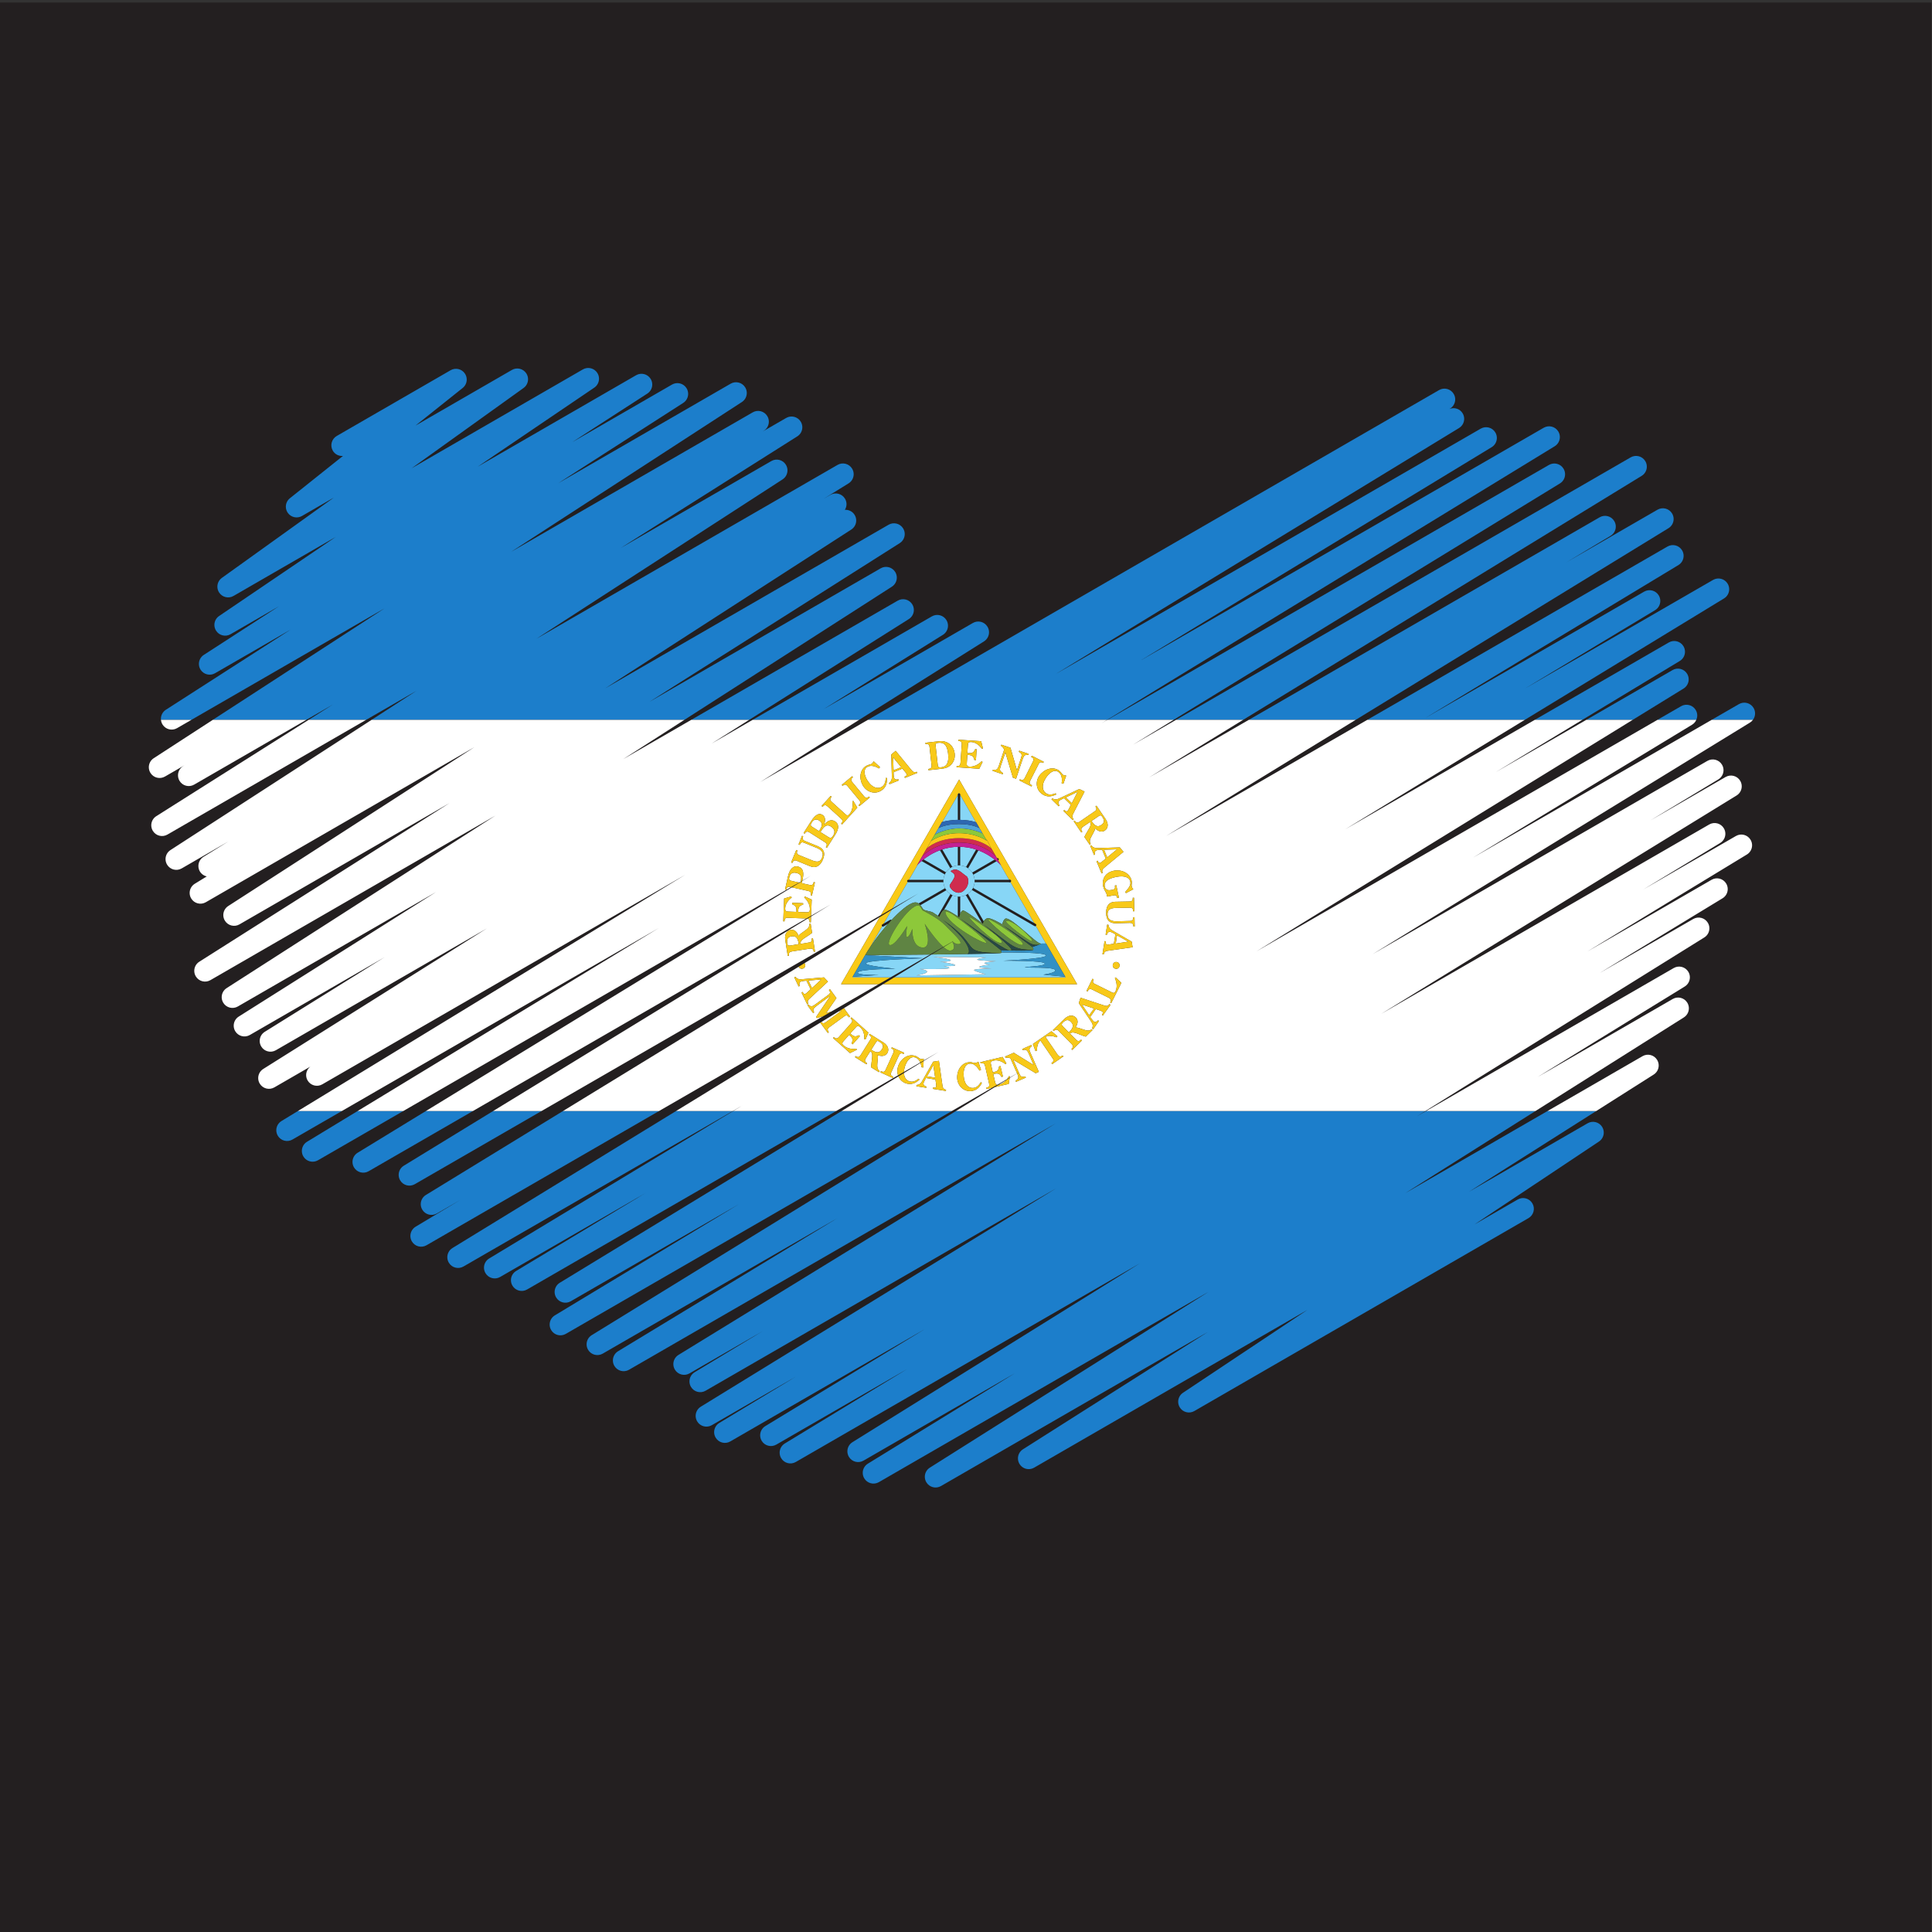 <?xml version="1.0" encoding="UTF-8" standalone="no"?>
<!-- Created with Inkscape (http://www.inkscape.org/) -->

<svg
   xmlns:dc="http://purl.org/dc/elements/1.1/"
   xmlns:cc="http://creativecommons.org/ns#"
   xmlns:rdf="http://www.w3.org/1999/02/22-rdf-syntax-ns#"
   xmlns:svg="http://www.w3.org/2000/svg"
   xmlns="http://www.w3.org/2000/svg"
   xmlns:sodipodi="http://sodipodi.sourceforge.net/DTD/sodipodi-0.dtd"
   xmlns:inkscape="http://www.inkscape.org/namespaces/inkscape"
   version="1.1"
   id="svg3600"
   xml:space="preserve"
   width="800"
   height="800"
   viewBox="0 0 800 800"
   sodipodi:docname="I-love-Nicaragua-publicdomainvectors.org.svg"
   inkscape:version="0.92.4 (5da689c313, 2019-01-14)"><rect x="0" y="0" width="800" height="800" fill="#333333" stroke="none"/><defs
     id="defs3604"><clipPath
       clipPathUnits="userSpaceOnUse"
       id="clipPath3616"><path
         d="M 0,600 H 600 V 0 H 0 Z"
         id="path3614"
         inkscape:connector-curvature="0" /></clipPath></defs><sodipodi:namedview
     pagecolor="#ffffff"
     bordercolor="#666666"
     borderopacity="1"
     objecttolerance="10"
     gridtolerance="10"
     guidetolerance="10"
     inkscape:pageopacity="0"
     inkscape:pageshadow="2"
     inkscape:window-width="1920"
     inkscape:window-height="1018"
     id="namedview3602"
     showgrid="false"
     inkscape:zoom="0.83485"
     inkscape:cx="420.33898"
     inkscape:cy="389.83051"
     inkscape:window-x="-8"
     inkscape:window-y="-8"
     inkscape:window-maximized="1"
     inkscape:current-layer="g3608" /><g
     id="g3608"
     inkscape:groupmode="layer"
     inkscape:label="I-love-Nicaragua-publicdomainvectors.org"
     transform="matrix(1.333,0,0,-1.333,0,800)"><g
       id="g3610"><g
         id="g3612"
         clip-path="url(#clipPath3616)"><path
           d="M 600,0 H 0 v 599.359 h 600 z"
           style="fill:#231f20;fill-opacity:1;fill-rule:nonzero;stroke:none"
           id="path3618"
           inkscape:connector-curvature="0" /><path
           d="m 111.095,242.064 c -1.03,-0.628 -1.6,-1.727 -1.6,-2.853 0,-0.581 0.152,-1.169 0.469,-1.704 0.935,-1.572 2.96,-2.102 4.544,-1.187 0,0 12.71,7.337 32.403,18.707 h -14.609 c -13.162,-8.045 -21.207,-12.963 -21.207,-12.963"
           style="fill:#1c7ecb;fill-opacity:1;fill-rule:nonzero;stroke:none"
           id="path3620"
           inkscape:connector-curvature="0" /><path
           d="m 87.43,251.91 c -1.032,-0.629 -1.602,-1.728 -1.602,-2.855 0,-0.58 0.151,-1.168 0.468,-1.703 0.934,-1.574 2.96,-2.103 4.544,-1.188 0,0 5.857,3.381 15.353,8.863 H 92.541 C 89.255,253.024 87.43,251.91 87.43,251.91"
           style="fill:#1c7ecb;fill-opacity:1;fill-rule:nonzero;stroke:none"
           id="path3622"
           inkscape:connector-curvature="0" /><path
           d="m 125.437,238.041 c -1.03,-0.63 -1.599,-1.728 -1.599,-2.853 0,-0.582 0.152,-1.17 0.47,-1.706 0.935,-1.572 2.96,-2.1 4.544,-1.185 0,0 15.537,8.971 39.371,22.73 h -15.028 c -16.917,-10.352 -27.758,-16.986 -27.758,-16.986"
           style="fill:#1c7ecb;fill-opacity:1;fill-rule:nonzero;stroke:none"
           id="path3624"
           inkscape:connector-curvature="0" /><path
           d="m 173.892,201.678 c -1.032,-0.629 -1.604,-1.729 -1.604,-2.857 0,-0.58 0.151,-1.167 0.469,-1.702 0.933,-1.573 2.96,-2.103 4.544,-1.188 0,0 38.769,22.382 52.187,30.13 -15.753,-9.516 -57.132,-34.511 -57.132,-34.511 -1.038,-0.628 -1.614,-1.732 -1.614,-2.863 0,-0.579 0.15,-1.164 0.465,-1.697 0.932,-1.578 2.961,-2.111 4.548,-1.194 0,0 58.782,33.936 119.915,69.231 h -34.239 c -44.124,-26.89 -87.539,-53.349 -87.539,-53.349"
           style="fill:#1c7ecb;fill-opacity:1;fill-rule:nonzero;stroke:none"
           id="path3626"
           inkscape:connector-curvature="0" /><path
           d="m 277.048,417.903 c 0.993,0.637 1.536,1.714 1.536,2.815 0,0.593 -0.157,1.193 -0.487,1.736 -0.945,1.549 -2.954,2.063 -4.525,1.155 0,0 -39.63,-22.879 -71.875,-41.496 35.996,22.82 77.791,49.317 77.791,49.317 1.002,0.635 1.553,1.717 1.553,2.825 0,0.59 -0.156,1.187 -0.483,1.727 -0.942,1.556 -2.955,2.073 -4.53,1.164 0,0 -44.894,-25.92 -88.037,-50.828 36.773,23.73 76.451,49.335 76.451,49.335 0.988,0.638 1.53,1.712 1.53,2.81 0,0.595 -0.159,1.196 -0.491,1.739 -0.662,1.084 -1.844,1.641 -3.032,1.577 0.323,0.528 0.509,1.128 0.509,1.744 0,0.581 -0.151,1.17 -0.47,1.705 -0.934,1.572 -2.959,2.101 -4.543,1.187 0,0 -2.061,-1.191 -2.106,-1.217 0.587,0.363 7.759,4.797 7.759,4.797 1.021,0.631 1.586,1.725 1.586,2.845 0,0.584 -0.154,1.175 -0.475,1.711 -0.937,1.568 -2.957,2.093 -4.539,1.18 0,0 -47.205,-27.254 -93.536,-54.004 36.99,23.949 76.46,49.503 76.46,49.503 0.986,0.639 1.526,1.711 1.526,2.808 0,0.595 -0.159,1.197 -0.492,1.741 -0.945,1.546 -2.952,2.056 -4.521,1.15 0,0 -29.498,-17.031 -46.842,-27.044 22.177,14.02 54.909,34.714 54.909,34.714 1.005,0.634 1.557,1.718 1.557,2.827 0,0.589 -0.156,1.185 -0.482,1.726 -0.941,1.556 -2.956,2.075 -4.531,1.165 0,0 -6.981,-4.031 -7.569,-4.37 0.005,0.003 0.608,0.378 0.608,0.378 1.018,0.632 1.579,1.723 1.579,2.841 0,0.585 -0.153,1.177 -0.476,1.714 -0.937,1.565 -2.957,2.089 -4.537,1.177 0,0 -38.919,-22.47 -75.052,-43.331 34.421,22.345 71.69,46.539 71.69,46.539 0.985,0.639 1.522,1.71 1.522,2.806 0,0.596 -0.159,1.198 -0.492,1.742 -0.947,1.545 -2.951,2.054 -4.52,1.148 0,0 -30.833,-17.8 -53.562,-30.923 14.447,9.283 38.824,24.947 38.824,24.947 0.993,0.637 1.536,1.714 1.536,2.814 0,0.593 -0.158,1.194 -0.489,1.736 -0.944,1.549 -2.952,2.062 -4.524,1.155 0,0 -20.606,-11.897 -31.027,-17.914 6.72,4.348 23.361,15.115 23.361,15.115 0.987,0.638 1.527,1.711 1.527,2.808 0,0.595 -0.159,1.197 -0.491,1.74 -0.946,1.547 -2.952,2.057 -4.522,1.151 0,0 -26.015,-15.02 -49.223,-28.419 15.8,10.712 36.231,24.565 36.231,24.565 0.951,0.645 1.467,1.696 1.467,2.768 0,0.607 -0.165,1.221 -0.51,1.772 -0.955,1.524 -2.945,2.019 -4.503,1.12 0,0 -26.669,-15.397 -53.212,-30.722 16.508,11.84 34.786,24.949 34.786,24.949 0.907,0.65 1.394,1.675 1.394,2.718 0,0.621 -0.173,1.25 -0.534,1.809 -0.965,1.497 -2.936,1.973 -4.479,1.082 0,0 -15.214,-8.784 -29.952,-17.292 6.109,4.872 14.656,11.688 14.656,11.688 0.824,0.657 1.258,1.63 1.258,2.615 0,0.65 -0.189,1.306 -0.581,1.88 -0.985,1.445 -2.917,1.886 -4.431,1.012 l -35.37,-20.421 c -1.598,-0.922 -2.146,-2.966 -1.223,-4.565 0.664,-1.15 1.909,-1.733 3.151,-1.638 -7.318,-5.836 -16.476,-13.14 -16.476,-13.14 -0.824,-0.657 -1.259,-1.63 -1.259,-2.615 0,-0.65 0.189,-1.306 0.581,-1.88 0.985,-1.445 2.917,-1.886 4.432,-1.012 0,0 7.453,4.303 9.9,5.716 -16.51,-11.841 -34.788,-24.951 -34.788,-24.951 -0.907,-0.65 -1.394,-1.674 -1.394,-2.717 0,-0.622 0.173,-1.25 0.534,-1.809 0.965,-1.497 2.936,-1.974 4.479,-1.082 0,0 18.848,10.881 31.765,18.339 -15.804,-10.715 -36.238,-24.569 -36.238,-24.569 -0.951,-0.646 -1.467,-1.697 -1.467,-2.769 0,-0.607 0.166,-1.221 0.51,-1.772 0.955,-1.524 2.946,-2.019 4.503,-1.12 0,0 11.972,6.912 15.078,8.705 -6.727,-4.352 -23.376,-15.123 -23.376,-15.123 -0.987,-0.638 -1.526,-1.712 -1.526,-2.808 0,-0.595 0.158,-1.197 0.491,-1.741 0.946,-1.546 2.951,-2.057 4.521,-1.151 0,0 17.13,9.891 23.503,13.57 -14.421,-9.266 -38.781,-24.919 -38.781,-24.919 -0.993,-0.637 -1.536,-1.713 -1.536,-2.814 0,-0.102 0.011,-0.206 0.02,-0.308 h 9.466 c 10.282,5.936 36.523,21.085 60.002,34.641 C 100.241,398.698 80.127,385.64 66.111,376.541 h 29.051 c 2.976,1.717 5.794,3.345 8.28,4.781 -2.414,-1.527 -4.953,-3.132 -7.562,-4.781 h 17.858 c 5.199,3.001 10.46,6.04 15.668,9.045 -4.646,-3.007 -9.331,-6.041 -13.972,-9.045 h 97.171 c 33.831,21.713 64.443,41.362 64.443,41.362"
           style="fill:#1c7ecb;fill-opacity:1;fill-rule:nonzero;stroke:none"
           id="path3628"
           inkscape:connector-curvature="0" /><path
           d="m 183.809,185.4 c -1.025,-0.63 -1.592,-1.726 -1.592,-2.848 0,-0.583 0.153,-1.173 0.472,-1.709 0.936,-1.57 2.959,-2.096 4.541,-1.182 0,0 48.275,27.871 72.953,42.118 -22.35,-13.561 -68.189,-41.377 -68.189,-41.377 -1.035,-0.628 -1.609,-1.73 -1.609,-2.859 0,-0.579 0.151,-1.166 0.467,-1.699 0.933,-1.576 2.961,-2.109 4.546,-1.192 0,0 70.034,40.434 132.52,76.51 -53.702,-32.958 -117.157,-71.901 -117.157,-71.901 -1.027,-0.63 -1.594,-1.727 -1.594,-2.851 0,-0.582 0.152,-1.171 0.471,-1.707 0.935,-1.57 2.958,-2.099 4.542,-1.183 0,0 19.76,11.407 22.776,13.149 -2.658,-1.605 -21.167,-12.777 -21.167,-12.777 -1.039,-0.628 -1.616,-1.732 -1.616,-2.865 0,-0.578 0.15,-1.163 0.465,-1.696 0.931,-1.578 2.961,-2.111 4.549,-1.194 0,0 60.027,34.657 108.93,62.891 -50.042,-30.751 -110.429,-67.856 -110.429,-67.856 -1.025,-0.631 -1.593,-1.727 -1.593,-2.85 0,-0.582 0.153,-1.172 0.472,-1.708 0.935,-1.57 2.959,-2.097 4.542,-1.183 0,0 22.162,12.796 26.17,15.11 -3.408,-2.061 -23.831,-14.407 -23.831,-14.407 -1.037,-0.628 -1.613,-1.732 -1.613,-2.863 0,-0.578 0.15,-1.164 0.465,-1.697 0.932,-1.578 2.961,-2.11 4.548,-1.194 0,0 41.748,24.103 60.48,34.918 -13.631,-8.287 -49.589,-30.15 -49.589,-30.15 -1.034,-0.628 -1.607,-1.729 -1.607,-2.858 0,-0.58 0.152,-1.166 0.468,-1.7 0.933,-1.575 2.96,-2.107 4.546,-1.191 0,0 31.021,17.91 40.758,23.533 -8.757,-5.327 -38.112,-23.183 -38.112,-23.183 -1.034,-0.629 -1.606,-1.729 -1.606,-2.857 0,-0.58 0.151,-1.167 0.468,-1.702 0.933,-1.575 2.96,-2.105 4.545,-1.189 0,0 56.585,32.669 106.902,61.718 -40.192,-25.009 -89.298,-55.566 -89.298,-55.566 -1.017,-0.632 -1.577,-1.722 -1.577,-2.84 0,-0.584 0.154,-1.177 0.476,-1.715 0.938,-1.565 2.957,-2.088 4.537,-1.175 0,0 32.9,18.993 47.065,27.172 -13.652,-8.397 -45.716,-28.118 -45.716,-28.118 -1.025,-0.63 -1.591,-1.726 -1.591,-2.849 0,-0.583 0.152,-1.172 0.471,-1.709 0.936,-1.569 2.959,-2.096 4.542,-1.182 0,0 52.886,30.534 102.442,59.144 -40.619,-25.626 -86.609,-54.642 -86.609,-54.642 -1.006,-0.634 -1.559,-1.718 -1.559,-2.828 0,-0.589 0.156,-1.184 0.482,-1.724 0.941,-1.559 2.955,-2.078 4.531,-1.167 0,0 44.048,25.43 82.874,47.848 -24.04,-15.254 -57.408,-36.428 -57.408,-36.428 -1.003,-0.635 -1.552,-1.716 -1.552,-2.824 0,-0.59 0.156,-1.187 0.482,-1.727 0.943,-1.556 2.955,-2.074 4.53,-1.163 0,0 42.497,24.536 84.91,49.023 -16.478,-10.976 -38.656,-25.75 -38.656,-25.75 -0.965,-0.643 -1.491,-1.702 -1.491,-2.784 0,-0.603 0.163,-1.212 0.503,-1.76 0.952,-1.532 2.949,-2.033 4.51,-1.131 l 103.805,59.93 c 1.598,0.923 2.146,2.967 1.222,4.564 -0.922,1.599 -2.965,2.147 -4.564,1.224 0,0 -10.414,-6.013 -13.446,-7.764 16.496,10.989 38.684,25.77 38.684,25.77 0.965,0.641 1.489,1.701 1.489,2.783 0,0.603 -0.163,1.212 -0.502,1.76 -0.952,1.533 -2.948,2.033 -4.51,1.131 0,0 -24.625,-14.218 -36.878,-21.291 12.678,8.044 27.949,17.734 39.553,25.096 h -15.127 c -13.483,-7.784 -29.657,-17.122 -44.212,-25.526 13.522,8.532 27.641,17.439 40.46,25.526 h -33.989 c -0.966,-0.557 -1.926,-1.112 -2.878,-1.661 0.886,0.551 1.777,1.106 2.67,1.661 H 296.958 C 239.634,219.753 183.809,185.4 183.809,185.4"
           style="fill:#1c7ecb;fill-opacity:1;fill-rule:nonzero;stroke:none"
           id="path3630"
           inkscape:connector-curvature="0" /><path
           d="m 132.296,228.948 c -1.027,-0.63 -1.597,-1.727 -1.597,-2.853 0,-0.581 0.152,-1.169 0.47,-1.705 0.935,-1.572 2.96,-2.1 4.543,-1.186 0,0 6.985,4.032 7.269,4.197 -1.007,-0.604 -13.877,-8.315 -13.877,-8.315 -1.045,-0.626 -1.625,-1.732 -1.625,-2.869 0,-0.576 0.149,-1.159 0.462,-1.692 0.931,-1.581 2.962,-2.117 4.551,-1.199 0,0 30.469,17.591 72.229,41.701 h -29.827 c -25.599,-15.673 -42.598,-26.079 -42.598,-26.079"
           style="fill:#1c7ecb;fill-opacity:1;fill-rule:nonzero;stroke:none"
           id="path3632"
           inkscape:connector-curvature="0" /><path
           d="m 151.957,209.225 c -1.039,-0.627 -1.615,-1.731 -1.615,-2.864 0,-0.577 0.15,-1.163 0.466,-1.696 0.931,-1.578 2.96,-2.11 4.547,-1.194 0,0 35.3,20.38 45.293,26.15 -8.21,-4.945 -40.315,-24.279 -40.315,-24.279 -1.041,-0.627 -1.618,-1.733 -1.618,-2.866 0,-0.578 0.15,-1.162 0.464,-1.695 0.931,-1.579 2.962,-2.113 4.55,-1.196 0,0 47.218,27.262 96.028,55.442 h -31.993 c -27.205,-16.436 -75.807,-45.802 -75.807,-45.802"
           style="fill:#1c7ecb;fill-opacity:1;fill-rule:nonzero;stroke:none"
           id="path3634"
           inkscape:connector-curvature="0" /><path
           d="m 140.549,212.465 c -1.028,-0.629 -1.596,-1.727 -1.596,-2.852 0,-0.582 0.152,-1.17 0.47,-1.705 0.935,-1.572 2.959,-2.1 4.543,-1.185 0,0 52.548,30.338 83.668,48.304 H 210.016 C 169.969,230.49 140.549,212.465 140.549,212.465"
           style="fill:#1c7ecb;fill-opacity:1;fill-rule:nonzero;stroke:none"
           id="path3636"
           inkscape:connector-curvature="0" /><path
           d="m 95.373,245.477 c -1.035,-0.628 -1.607,-1.73 -1.607,-2.859 0,-0.579 0.151,-1.166 0.467,-1.7 0.933,-1.575 2.96,-2.106 4.546,-1.19 0,0 10.136,5.851 26.501,15.299 h -14.188 c -9.685,-5.884 -15.719,-9.55 -15.719,-9.55"
           style="fill:#1c7ecb;fill-opacity:1;fill-rule:nonzero;stroke:none"
           id="path3638"
           inkscape:connector-curvature="0" /><path
           d="m 521.805,394.83 c 1.038,0.627 1.614,1.731 1.614,2.863 0,0.578 -0.149,1.163 -0.465,1.696 -0.932,1.578 -2.961,2.111 -4.548,1.194 0,0 -18.273,-10.549 -41.643,-24.042 h 14.765 c 15.346,9.269 30.277,18.289 30.277,18.289"
           style="fill:#1c7ecb;fill-opacity:1;fill-rule:nonzero;stroke:none"
           id="path3640"
           inkscape:connector-curvature="0" /><path
           d="m 535.548,414.256 c 1.032,0.629 1.603,1.729 1.603,2.857 0,0.58 -0.151,1.167 -0.467,1.702 -0.935,1.574 -2.961,2.104 -4.545,1.189 0,0 -42.877,-24.754 -58.29,-33.654 8.198,4.938 40.283,24.26 40.283,24.26 1.041,0.627 1.618,1.732 1.618,2.866 0,0.577 -0.149,1.162 -0.464,1.694 -0.931,1.58 -2.961,2.114 -4.549,1.197 0,0 -47.082,-27.183 -67.945,-39.228 26.505,16.014 78.591,47.484 78.591,47.484 1.038,0.627 1.613,1.731 1.613,2.863 0,0.578 -0.149,1.163 -0.465,1.697 -0.932,1.577 -2.961,2.11 -4.548,1.194 0,0 -41.698,-24.074 -93.247,-53.836 h 48.925 c 33.886,20.651 61.887,37.715 61.887,37.715"
           style="fill:#1c7ecb;fill-opacity:1;fill-rule:nonzero;stroke:none"
           id="path3642"
           inkscape:connector-curvature="0" /><path
           d="m 522.979,386.264 c 1.024,0.63 1.59,1.726 1.59,2.849 0,0.582 -0.152,1.172 -0.471,1.708 -0.937,1.569 -2.959,2.096 -4.541,1.182 0,0 -12.92,-7.458 -26.784,-15.462 h 14.405 c 9.909,6.097 15.801,9.723 15.801,9.723"
           style="fill:#1c7ecb;fill-opacity:1;fill-rule:nonzero;stroke:none"
           id="path3644"
           inkscape:connector-curvature="0" /><path
           d="m 518.295,436.072 c 1.028,0.63 1.597,1.728 1.597,2.853 0,0.581 -0.152,1.17 -0.47,1.705 -0.935,1.572 -2.959,2.1 -4.543,1.186 0,0 -24.521,-14.157 -28.393,-16.393 0.999,0.599 13.816,8.278 13.816,8.278 1.044,0.625 1.624,1.733 1.624,2.869 0,0.576 -0.149,1.159 -0.462,1.691 -0.93,1.582 -2.962,2.117 -4.551,1.2 0,0 -52.692,-30.422 -108.98,-62.92 h 33.2 c 53.426,32.733 97.162,59.531 97.162,59.531"
           style="fill:#1c7ecb;fill-opacity:1;fill-rule:nonzero;stroke:none"
           id="path3646"
           inkscape:connector-curvature="0" /><path
           d="m 540.178,381.427 c 0,0 -3.199,-1.847 -8.464,-4.886 h 12.815 c 0.431,0.579 0.662,1.281 0.662,1.996 0,0.581 -0.152,1.171 -0.471,1.706 -0.935,1.571 -2.959,2.098 -4.542,1.184"
           style="fill:#1c7ecb;fill-opacity:1;fill-rule:nonzero;stroke:none"
           id="path3648"
           inkscape:connector-curvature="0" /><path
           d="m 527.228,377.889 c 0,0.579 -0.151,1.165 -0.467,1.699 -0.933,1.577 -2.96,2.108 -4.546,1.192 0,0 -2.642,-1.525 -7.343,-4.239 h 12.066 c 0.187,0.424 0.29,0.882 0.29,1.348"
           style="fill:#1c7ecb;fill-opacity:1;fill-rule:nonzero;stroke:none"
           id="path3650"
           inkscape:connector-curvature="0" /><path
           d="m 282.32,407.848 c 1.006,0.635 1.558,1.719 1.558,2.829 0,0.589 -0.155,1.184 -0.481,1.724 -0.94,1.558 -2.956,2.077 -4.531,1.167 0,0 -30.278,-17.481 -64.134,-37.027 h 17.986 c 23.606,14.899 49.602,31.307 49.602,31.307"
           style="fill:#1c7ecb;fill-opacity:1;fill-rule:nonzero;stroke:none"
           id="path3652"
           inkscape:connector-curvature="0" /><path
           d="m 305.667,400.914 c 1.008,0.633 1.563,1.719 1.563,2.832 0,0.587 -0.155,1.182 -0.479,1.721 -0.94,1.56 -2.956,2.08 -4.533,1.169 0,0 -30.98,-17.885 -46.471,-26.829 10.941,6.814 37.16,23.141 37.16,23.141 1.016,0.633 1.576,1.723 1.576,2.84 0,0.586 -0.154,1.178 -0.476,1.715 -0.938,1.565 -2.957,2.088 -4.537,1.176 0,0 -28.735,-16.591 -55.664,-32.138 h 33.08 c 20.864,13.112 38.781,24.373 38.781,24.373"
           style="fill:#1c7ecb;fill-opacity:1;fill-rule:nonzero;stroke:none"
           id="path3654"
           inkscape:connector-curvature="0" /><path
           d="m 509.968,452.335 c 1.028,0.63 1.597,1.728 1.597,2.853 0,0.582 -0.152,1.17 -0.469,1.706 -0.936,1.571 -2.96,2.1 -4.543,1.186 0,0 -70.79,-40.871 -141.23,-81.539 h 20.845 c 64.149,39.275 123.8,75.794 123.8,75.794"
           style="fill:#1c7ecb;fill-opacity:1;fill-rule:nonzero;stroke:none"
           id="path3656"
           inkscape:connector-curvature="0" /><path
           d="m 484.573,449.978 c 1.03,0.63 1.599,1.728 1.599,2.854 0,0.581 -0.152,1.169 -0.471,1.704 -0.934,1.572 -2.959,2.101 -4.543,1.187 0,0 -72.42,-41.812 -137.146,-79.182 h 20.555 c 58.593,35.856 120.006,73.437 120.006,73.437"
           style="fill:#1c7ecb;fill-opacity:1;fill-rule:nonzero;stroke:none"
           id="path3658"
           inkscape:connector-curvature="0" /><path
           d="m 482.952,461.53 c 1.03,0.629 1.6,1.728 1.6,2.854 0,0.581 -0.152,1.169 -0.47,1.704 -0.935,1.573 -2.959,2.101 -4.543,1.187 0,0 -70.264,-40.566 -125.434,-72.419 45.872,27.871 109.268,66.389 109.268,66.389 1.035,0.629 1.607,1.73 1.607,2.859 0,0.579 -0.15,1.166 -0.466,1.7 -0.934,1.575 -2.961,2.107 -4.546,1.191 0,0 -71.645,-41.364 -132.142,-76.291 56.761,34.618 125.401,76.483 125.401,76.483 1.031,0.629 1.601,1.728 1.601,2.855 0,0.581 -0.151,1.168 -0.469,1.703 -0.854,1.441 -2.618,1.977 -4.128,1.36 0.001,0 0.188,0.112 0.188,0.112 1.044,0.626 1.624,1.734 1.624,2.87 0,0.576 -0.148,1.159 -0.462,1.691 -0.931,1.581 -2.962,2.118 -4.551,1.2 0,0 -85.863,-49.573 -177.426,-102.437 h 74.307 c 66.023,40.356 139.041,84.989 139.041,84.989"
           style="fill:#1c7ecb;fill-opacity:1;fill-rule:nonzero;stroke:none"
           id="path3660"
           inkscape:connector-curvature="0" /><path
           d="m 47.752,364.623 c -0.984,-0.639 -1.522,-1.71 -1.522,-2.806 0,-0.596 0.159,-1.198 0.492,-1.743 0.947,-1.545 2.952,-2.054 4.521,-1.148 0,0 5.842,3.373 6.248,3.608 -0.005,-0.003 -0.62,-0.386 -0.62,-0.386 -1.018,-0.632 -1.579,-1.724 -1.579,-2.842 0,-0.584 0.153,-1.177 0.475,-1.714 0.938,-1.565 2.958,-2.089 4.538,-1.176 0,0 19.525,11.272 34.857,20.125 H 66.111 C 55.025,369.344 47.752,364.623 47.752,364.623"
           style="fill:#ffffff;fill-opacity:1;fill-rule:nonzero;stroke:none"
           id="path3662"
           inkscape:connector-curvature="0" /><path
           d="m 251.808,290.224 c -0.653,-0.599 -1.154,-0.926 -0.718,-1.906 l -0.349,-0.163 -1.769,3.701 0.348,0.165 c 0.343,-0.655 0.555,-0.763 0.871,-0.6 0.202,0.109 0.392,0.272 0.556,0.435 l 1.066,0.981 -1.29,2.668 -0.773,-0.055 c -0.32,-0.054 -0.697,-0.109 -0.99,-0.218 -0.54,-0.272 -0.519,-0.871 -0.33,-1.361 l -0.348,-0.163 -1.342,2.831 0.349,0.163 c 0.744,-0.871 1.373,-0.816 2.394,-0.708 l 6.484,0.545 1.236,-1.307 z m 21.477,25.042 c -7.82,-4.788 -15.644,-9.578 -23.377,-14.312 0.079,-0.098 0.145,-0.209 0.185,-0.333 0.174,-0.599 -0.135,-1.198 -0.707,-1.362 -0.515,-0.151 -1.068,0.076 -1.287,0.587 -27.036,-16.552 -52.842,-32.351 -73.205,-44.819 h 29.827 c 15.774,9.108 33.155,19.143 51.12,29.515 l -2.078,-0.633 -0.251,0.327 4.366,6.478 -0.016,0.055 -3.843,-2.831 c -1.508,-1.144 -1.633,-1.362 -1.1,-2.233 l -0.316,-0.271 -1.753,2.394 0.31,0.273 c 0.774,-0.762 0.981,-0.817 2.499,0.326 l 3.636,2.668 c 0.708,0.49 0.66,0.926 0.197,1.524 l 0.31,0.273 2.031,-2.778 -3.224,-4.68 1.605,0.478 c 4.886,2.82 9.809,5.663 14.752,8.518 h -11.701 z"
           style="fill:#ffffff;fill-opacity:1;fill-rule:nonzero;stroke:none"
           id="path3664"
           inkscape:connector-curvature="0" /><path
           d="m 258.14,343.382 c -0.883,0.555 -1.759,0.686 -2.908,-1.127 l -0.365,-0.572 2.085,-1.322 c 0.85,-0.545 1.215,-0.8 1.862,0.218 0.616,0.968 0.6,1.992 -0.674,2.803"
           style="fill:#ffffff;fill-opacity:1;fill-rule:nonzero;stroke:none"
           id="path3666"
           inkscape:connector-curvature="0" /><path
           d="m 252.228,293.218 2.89,2.668 -3.996,-0.327 z"
           style="fill:#ffffff;fill-opacity:1;fill-rule:nonzero;stroke:none"
           id="path3668"
           inkscape:connector-curvature="0" /><path
           d="m 342.137,343.916 c 0.98,0.664 0.98,1.464 0.272,2.499 -0.435,0.636 -0.708,0.501 -1.252,0.125 l -2.068,-1.421 0.108,-0.186 c 1.089,-1.595 1.96,-1.72 2.94,-1.017"
           style="fill:#ffffff;fill-opacity:1;fill-rule:nonzero;stroke:none"
           id="path3670"
           inkscape:connector-curvature="0" /><path
           d="m 331.086,352.446 1.852,-1.791 1.795,3.512 z"
           style="fill:#ffffff;fill-opacity:1;fill-rule:nonzero;stroke:none"
           id="path3672"
           inkscape:connector-curvature="0" /><path
           d="m 291.444,369.404 c -0.898,-0.1 -0.86,-0.449 -0.772,-1.183 l 0.599,-5.405 c 0.092,-0.87 0.125,-1.126 1.148,-1.012 1.454,0.157 2.444,1.094 2.09,4.298 -0.315,2.864 -1.481,3.477 -3.065,3.302"
           style="fill:#ffffff;fill-opacity:1;fill-rule:nonzero;stroke:none"
           id="path3674"
           inkscape:connector-curvature="0" /><path
           d="m 277.568,360.868 2.379,0.968 -2.504,3.038 z"
           style="fill:#ffffff;fill-opacity:1;fill-rule:nonzero;stroke:none"
           id="path3676"
           inkscape:connector-curvature="0" /><path
           d="m 254.459,345.26 c -1.029,0.654 -1.747,0.261 -2.351,-0.686 -0.142,-0.229 -0.311,-0.555 -0.251,-0.811 0.066,-0.223 0.284,-0.343 0.457,-0.457 l 2.091,-1.329 0.354,0.566 c 0.794,1.248 0.729,2.064 -0.3,2.717"
           style="fill:#ffffff;fill-opacity:1;fill-rule:nonzero;stroke:none"
           id="path3678"
           inkscape:connector-curvature="0" /><path
           d="m 245.847,309.276 c -1.169,-0.162 -1.48,-0.925 -1.287,-2.177 0.119,-0.763 0.415,-0.708 1.075,-0.653 l 2.488,0.435 -0.035,0.218 c -0.298,1.905 -1.014,2.396 -2.241,2.177"
           style="fill:#ffffff;fill-opacity:1;fill-rule:nonzero;stroke:none"
           id="path3680"
           inkscape:connector-curvature="0" /><path
           d="m 273.959,274.22 c 0.626,0.979 0.272,1.687 -0.789,2.34 -0.653,0.435 -0.838,0.217 -1.192,-0.381 l -1.339,-2.123 0.19,-0.11 c 1.638,-1.033 2.471,-0.816 3.13,0.274"
           style="fill:#ffffff;fill-opacity:1;fill-rule:nonzero;stroke:none"
           id="path3682"
           inkscape:connector-curvature="0" /><path
           d="m 346.982,336.327 -4.028,-0.136 0.98,-2.374 z"
           style="fill:#ffffff;fill-opacity:1;fill-rule:nonzero;stroke:none"
           id="path3684"
           inkscape:connector-curvature="0" /><path
           d="m 287.96,265.781 2.532,-0.381 -0.561,3.865 z"
           style="fill:#ffffff;fill-opacity:1;fill-rule:nonzero;stroke:none"
           id="path3686"
           inkscape:connector-curvature="0" /><path
           d="m 256.517,282.603 4.949,3.647 h -0.017 l -0.945,-0.288 c -1.794,-1.099 -3.581,-2.194 -5.363,-3.286 0.421,-0.47 0.787,-0.508 1.376,-0.073"
           style="fill:#ffffff;fill-opacity:1;fill-rule:nonzero;stroke:none"
           id="path3688"
           inkscape:connector-curvature="0" /><path
           d="m 284.302,271.66 c -1.698,0.544 -2.765,-1.47 -3.19,-2.776 -0.205,-0.633 -0.304,-1.204 -0.323,-1.713 1.701,0.981 3.395,1.96 5.082,2.933 -0.314,0.712 -0.812,1.329 -1.569,1.556"
           style="fill:#ffffff;fill-opacity:1;fill-rule:nonzero;stroke:none"
           id="path3690"
           inkscape:connector-curvature="0" /><path
           d="m 312.573,264.637 -2.399,-1.477 c 0.022,0.004 0.04,0.003 0.063,0.008 0.932,0.215 1.718,0.764 2.336,1.469"
           style="fill:#ffffff;fill-opacity:1;fill-rule:nonzero;stroke:none"
           id="path3692"
           inkscape:connector-curvature="0" /><path
           d="m 523.067,284.108 c 1.006,0.634 1.56,1.719 1.56,2.83 0,0.588 -0.155,1.184 -0.482,1.723 -0.941,1.559 -2.956,2.077 -4.532,1.167 0,0 -30.254,-17.467 -41.995,-24.245 13.657,8.399 45.727,28.124 45.727,28.124 1.024,0.63 1.591,1.727 1.591,2.85 0,0.582 -0.153,1.172 -0.472,1.708 -0.936,1.568 -2.959,2.095 -4.541,1.182 0,0 -43.006,-24.829 -76.939,-44.42 h 33.989 c 25.653,16.185 46.094,29.081 46.094,29.081"
           style="fill:#ffffff;fill-opacity:1;fill-rule:nonzero;stroke:none"
           id="path3694"
           inkscape:connector-curvature="0" /><path
           d="m 50.474,375.113 c 0.943,-1.55 2.952,-2.063 4.524,-1.155 0,0 1.625,0.938 4.473,2.583 h -9.466 c 0.046,-0.492 0.195,-0.98 0.469,-1.428"
           style="fill:#ffffff;fill-opacity:1;fill-rule:nonzero;stroke:none"
           id="path3696"
           inkscape:connector-curvature="0" /><path
           d="m 48.546,346.616 c -1.005,-0.635 -1.557,-1.719 -1.557,-2.827 0,-0.59 0.156,-1.186 0.483,-1.726 0.941,-1.558 2.955,-2.075 4.53,-1.166 0,0 29.68,17.137 61.736,35.644 H 95.88 C 74.533,363.045 48.546,346.616 48.546,346.616"
           style="fill:#ffffff;fill-opacity:1;fill-rule:nonzero;stroke:none"
           id="path3698"
           inkscape:connector-curvature="0" /><path
           d="m 338.326,284.78 1.525,2.069 -3.756,1.252 z"
           style="fill:#ffffff;fill-opacity:1;fill-rule:nonzero;stroke:none"
           id="path3700"
           inkscape:connector-curvature="0" /><path
           d="m 513.698,266.352 c 1.002,0.635 1.552,1.717 1.552,2.824 0,0.59 -0.156,1.187 -0.483,1.728 -0.943,1.556 -2.954,2.073 -4.53,1.162 0,0 -12.651,-7.303 -29.512,-17.039 h 15.127 c 10.395,6.597 17.846,11.325 17.846,11.325"
           style="fill:#ffffff;fill-opacity:1;fill-rule:nonzero;stroke:none"
           id="path3702"
           inkscape:connector-curvature="0" /><path
           d="m 330.161,282.494 c -0.545,-0.545 -0.382,-0.763 0.109,-1.253 l 1.742,-1.796 0.163,0.163 c 1.361,1.361 1.361,2.232 0.49,3.103 -0.816,0.871 -1.634,0.654 -2.504,-0.217"
           style="fill:#ffffff;fill-opacity:1;fill-rule:nonzero;stroke:none"
           id="path3704"
           inkscape:connector-curvature="0" /><path
           d="m 248.671,326.159 c -0.107,-0.067 -0.214,-0.132 -0.322,-0.198 l 0.265,-0.059 z"
           style="fill:#ffffff;fill-opacity:1;fill-rule:nonzero;stroke:none"
           id="path3706"
           inkscape:connector-curvature="0" /><path
           d="m 352.1,312.325 c -0.055,0.871 -0.328,1.143 -1.144,1.143 l -4.191,-0.108 c -2.015,-0.055 -3.103,0.816 -3.158,3.119 -0.054,2.33 0.98,3.511 2.777,3.544 l 4.464,0.087 c 0.816,0.016 1.089,0.315 1.034,1.159 l 0.381,0.006 0.109,-4.192 -0.382,-0.011 c 0,0.844 -0.271,1.133 -1.089,1.116 l -4.136,-0.076 c -2.123,-0.006 -2.722,-0.697 -2.722,-1.965 0.055,-1.698 1.089,-2.189 2.83,-2.189 l 4.083,0.109 c 0.816,0 1.089,0.327 1.089,1.143 h 0.381 l 0.054,-2.885 z m -7.567,-7.457 c -0.871,-0.11 -1.47,-0.164 -1.688,-1.199 l -0.381,0.055 0.653,4.083 0.381,-0.055 c -0.108,-0.762 0.055,-0.925 0.381,-0.98 0.219,-0.054 0.49,-0.054 0.708,0 l 1.416,0.218 0.489,2.94 -0.707,0.381 c -0.272,0.109 -0.599,0.326 -0.926,0.381 -0.598,0.109 -0.925,-0.436 -1.034,-0.926 l -0.382,0.055 0.491,3.103 0.38,-0.054 c 0.165,-1.143 0.708,-1.47 1.58,-1.96 l 5.661,-3.267 0.272,-1.741 z m 1.197,-4.247 c 0.164,0.545 0.762,0.816 1.307,0.653 0.599,-0.163 0.87,-0.762 0.707,-1.307 -0.163,-0.598 -0.762,-0.925 -1.36,-0.708 -0.544,0.164 -0.871,0.763 -0.654,1.362 m -0.544,-12.085 -0.327,0.163 c 0.381,0.763 0.273,1.144 -0.49,1.525 l -5.062,2.504 c -0.708,0.38 -1.089,0.218 -1.47,-0.544 l -0.327,0.163 1.85,3.757 0.382,-0.165 c -0.382,-0.761 -0.327,-1.142 0.436,-1.469 l 5.062,-2.504 c 0.6,-0.326 0.926,-0.436 1.307,0.326 0.599,1.252 0.326,2.777 -0.218,4.029 l 0.218,0.218 1.796,-1.688 z m -2.614,-3.864 -0.271,0.217 c 0.381,0.599 0.381,0.871 0.108,1.035 -0.218,0.163 -0.435,0.217 -0.653,0.326 l -1.361,0.436 -1.742,-2.45 0.436,-0.599 c 0.218,-0.272 0.435,-0.599 0.653,-0.762 0.489,-0.381 1.034,-0.055 1.361,0.326 l 0.272,-0.218 -1.797,-2.558 -0.326,0.272 c 0.436,1.034 0.055,1.578 -0.49,2.395 l -3.647,5.444 0.544,1.688 6.968,-2.286 c 0.816,-0.273 1.416,-0.545 2.015,0.326 l 0.327,-0.273 z m -5.28,-6.533 c -0.381,0.054 -0.707,0.217 -1.034,0.326 l -1.525,0.598 c -1.578,0.599 -1.96,0.328 -2.34,0 l 1.851,-1.85 c 0.544,-0.599 0.98,-0.599 1.578,0 l 0.273,-0.272 -2.994,-2.94 -0.273,0.272 c 0.599,0.599 0.599,0.98 0.055,1.58 l -3.974,4.028 c -0.598,0.598 -0.98,0.544 -1.579,0 l -0.271,0.271 3.591,3.485 c 1.252,1.252 2.668,1.306 3.539,0.435 0.926,-0.926 0.544,-2.177 -0.109,-3.103 0.382,0.054 0.817,-0.109 1.253,-0.217 l 1.307,-0.436 c 0.87,-0.272 1.686,-0.545 2.449,0.109 l 0.271,-0.273 z m -10.451,-8.547 -0.218,0.326 c 0.707,0.49 0.816,0.871 0.326,1.524 l -3.757,5.499 c -0.871,-0.762 -1.088,-2.069 -1.088,-3.157 l -0.436,-0.164 -0.816,2.233 5.771,3.973 1.851,-1.579 -0.273,-0.326 c -0.979,0.381 -2.449,0.707 -3.43,0.108 l 3.756,-5.498 c 0.491,-0.653 0.871,-0.708 1.579,-0.272 l 0.218,-0.272 z m 6.695,75.434 0.273,0.218 c 0.489,-0.697 0.871,-0.795 1.578,-0.332 l 4.627,3.19 c 0.708,0.463 0.708,0.849 0.272,1.546 l 0.326,0.218 2.831,-4.159 c 0.981,-1.432 0.818,-2.842 -0.216,-3.539 -1.09,-0.73 -2.233,-0.136 -3.049,0.675 0,-0.441 -0.219,-0.828 -0.436,-1.209 l -0.653,-1.235 c -0.436,-0.812 -0.817,-1.546 -0.273,-2.417 l -0.326,-0.224 -1.633,2.39 c 0.109,0.338 0.327,0.653 0.49,0.975 l 0.816,1.393 c 0.871,1.438 0.708,1.884 0.436,2.292 l -2.177,-1.48 c -0.653,-0.463 -0.708,-0.85 -0.218,-1.546 l -0.327,-0.218 z m -3.212,3.228 0.272,0.278 c 0.545,-0.506 0.817,-0.523 1.035,-0.267 0.163,0.157 0.271,0.381 0.381,0.583 l 0.653,1.284 -2.123,2.085 -0.708,-0.348 c -0.271,-0.147 -0.653,-0.305 -0.871,-0.538 -0.381,-0.431 -0.163,-0.975 0.164,-1.362 l -0.273,-0.278 -2.231,2.178 0.272,0.278 c 0.98,-0.545 1.579,-0.289 2.503,0.146 l 5.88,2.766 1.633,-0.8 -3.375,-6.544 c -0.381,-0.784 -0.708,-1.3 0,-2.052 l -0.272,-0.278 z m -6.532,5.183 c -1.96,1.307 -2.232,3.838 -0.98,5.699 1.416,2.015 4.083,3.06 6.097,1.698 0.326,-0.233 0.544,-0.501 0.762,-0.745 0.163,-0.24 0.326,-0.458 0.49,-0.588 0.272,-0.174 0.599,-0.212 0.87,-0.255 l 0.164,-0.028 -0.871,-2.537 -0.545,0.163 c 0.218,1.22 0.11,2.772 -1.034,3.523 -1.469,0.996 -3.048,-0.648 -3.81,-1.785 -1.579,-2.347 -1.089,-4.106 0,-4.84 0.925,-0.654 2.014,-0.398 2.994,-0.022 l 0.164,-0.354 c -1.47,-0.724 -2.941,-0.882 -4.301,0.071 m -3.376,2.406 -3.756,1.883 0.163,0.349 c 0.763,-0.381 1.144,-0.283 1.525,0.452 l 2.504,5.041 c 0.38,0.734 0.217,1.094 -0.544,1.474 l 0.217,0.345 3.703,-1.885 -0.165,-0.348 c -0.761,0.381 -1.142,0.283 -1.469,-0.452 l -2.559,-5.04 c -0.381,-0.73 -0.218,-1.095 0.544,-1.476 z m -5.77,2.739 -2.34,7.818 -1.47,-4.264 c -0.381,-1.209 -0.326,-1.486 0.762,-2.123 l -0.109,-0.37 -3.157,1.062 0.108,0.364 c 1.144,-0.191 1.415,0.07 1.797,1.095 l 1.688,5.108 c -0.164,0.493 -0.545,0.928 -0.981,1.191 l 0.11,0.368 2.83,-0.951 2.014,-6.968 1.252,3.707 c 0.327,0.942 0.381,1.506 -0.653,1.975 l 0.109,0.366 2.939,-0.982 -0.163,-0.367 c -1.089,0.178 -1.307,-0.21 -1.688,-1.189 l -2.068,-6.184 z m -13.882,7.625 c 1.144,-0.079 1.688,0.085 2.178,1.24 l 0.436,-0.031 -0.218,-3.38 -0.49,0.033 c -0.218,1.201 -0.816,1.511 -1.961,1.587 l -0.217,0.017 -0.163,-2.465 c -0.055,-0.68 -0.055,-1.137 0.817,-1.198 1.416,-0.097 2.776,0.638 3.755,1.639 l 0.328,-0.185 -1.035,-2.117 -7.044,0.473 0.027,0.387 c 0.865,-0.055 1.137,0.179 1.192,1.001 l 0.381,5.633 c 0.055,0.819 -0.218,1.095 -1.034,1.152 v 0.384 l 7.077,-0.473 0.544,-2.236 -0.326,-0.126 c -0.763,1.069 -1.906,2.016 -3.212,2.105 -1.035,0.07 -1.09,-0.28 -1.143,-1.146 l -0.164,-2.278 z m -6.304,-4.332 c -0.587,-0.311 -1.257,-0.441 -2.003,-0.528 l -4.05,-0.447 -0.044,0.381 c 0.839,0.093 1.1,0.382 1.008,1.198 l -0.621,5.612 c -0.093,0.816 -0.408,1.039 -1.247,0.947 l -0.044,0.384 4.051,0.45 c 0.724,0.08 1.383,0.07 2.014,-0.095 1.568,-0.428 2.82,-1.692 3.048,-3.752 0.207,-1.897 -0.761,-3.442 -2.112,-4.15 m -13.348,-3.37 -0.147,0.354 c 0.686,0.305 0.79,0.512 0.659,0.838 -0.082,0.207 -0.24,0.408 -0.387,0.577 l -0.909,1.122 -2.765,-1.127 0.038,-0.779 c 0.016,-0.321 0.027,-0.697 0.152,-1.001 0.224,-0.55 0.811,-0.567 1.301,-0.404 l 0.148,-0.359 -2.886,-1.176 -0.147,0.36 c 0.893,0.691 0.893,1.323 0.866,2.352 l -0.18,6.501 1.377,1.154 4.661,-5.679 c 0.56,-0.681 0.898,-1.203 1.883,-0.828 l 0.147,-0.359 z m -7.371,-3.952 c -1.97,-1.247 -4.398,-0.479 -5.601,1.42 -1.302,2.058 -1.192,4.927 0.855,6.223 0.353,0.228 0.691,0.332 0.99,0.408 0.294,0.076 0.555,0.131 0.751,0.256 0.262,0.164 0.419,0.431 0.577,0.685 l 0.082,0.121 1.976,-1.813 -0.354,-0.419 c -1.039,0.669 -2.51,1.181 -3.642,0.468 -1.502,-0.953 -0.631,-3.081 0.104,-4.235 1.519,-2.396 3.331,-2.629 4.442,-1.933 0.98,0.626 1.171,1.704 1.219,2.76 l 0.376,-0.028 c 0.087,-1.622 -0.343,-3.005 -1.775,-3.913 m -6.778,-4.807 -0.244,0.294 c 0.647,0.539 0.707,0.925 0.185,1.557 l -3.61,4.344 c -0.522,0.632 -0.914,0.642 -1.562,0.103 l -0.245,0.294 3.223,2.684 0.245,-0.299 c -0.648,-0.539 -0.708,-0.926 -0.18,-1.557 l 3.604,-4.339 c 0.528,-0.631 0.914,-0.643 1.568,-0.104 l 0.245,-0.299 z m -5.389,-5.705 -0.282,0.255 c 0.565,0.626 0.571,1.019 -0.039,1.569 l -4.186,3.789 c -0.609,0.549 -0.996,0.506 -1.563,-0.12 l -0.282,0.26 2.814,3.11 0.283,-0.262 c -0.566,-0.621 -0.571,-1.013 0.038,-1.562 l 4.186,-3.789 c 0.523,-0.474 0.751,-0.669 1.334,-0.028 0.969,1.068 1.083,2.609 0.909,3.969 l 0.283,0.136 1.242,-2.101 z m -2.03,-3.038 -2.678,-4.213 -0.327,0.207 c 0.452,0.712 0.392,1.099 -0.299,1.54 l -4.769,3.027 c -0.692,0.44 -1.062,0.332 -1.519,-0.381 l -0.321,0.206 2.275,3.588 c 1.606,2.525 2.739,2.58 3.615,2.02 1.023,-0.643 0.838,-1.988 0.468,-2.956 l 0.016,-0.016 c 0.915,0.958 2.042,1.828 3.376,0.979 1.164,-0.74 1.388,-2.074 0.163,-4.001 m -3.898,-7.806 c -0.882,-2.156 -2.297,-2.831 -3.974,-2.146 l -4.123,1.683 c -0.76,0.31 -1.109,0.136 -1.428,-0.643 l -0.358,0.148 1.586,3.881 0.358,-0.147 c -0.319,-0.778 -0.191,-1.148 0.568,-1.459 l 3.822,-1.556 c 1.948,-0.839 2.777,-0.442 3.255,0.729 0.643,1.573 -0.12,2.455 -1.704,3.103 l -3.81,1.551 c -0.757,0.31 -1.106,0.136 -1.425,-0.642 l -0.358,0.146 1.091,2.668 0.354,-0.147 c -0.315,-0.783 -0.19,-1.149 0.571,-1.458 l 3.893,-1.59 c 1.889,-0.774 2.548,-2.004 1.682,-4.121 m 93.35,2.345 -5.661,-4.675 c -0.653,-0.561 -1.198,-0.899 -0.816,-1.884 l -0.328,-0.147 -1.579,3.805 0.327,0.148 c 0.327,-0.687 0.545,-0.79 0.872,-0.654 0.217,0.081 0.38,0.24 0.544,0.387 l 1.143,0.914 -1.143,2.766 -0.762,-0.044 c -0.327,-0.016 -0.708,-0.033 -0.981,-0.158 -0.598,-0.223 -0.598,-0.811 -0.434,-1.301 l -0.327,-0.147 -1.198,2.885 0.326,0.142 c 0.709,-0.893 1.362,-0.887 2.396,-0.855 l 6.479,0.191 z m 2.559,-9.069 c 0.054,-0.343 0.054,-0.647 0,-0.931 -0.054,-0.283 -0.054,-0.528 0,-0.734 0.054,-0.3 0.272,-0.676 0.49,-0.898 l -2.286,-1.193 -0.218,0.354 c 1.197,1.323 1.796,2.183 1.578,3.218 -0.218,1.104 -1.524,2.041 -4.409,1.453 -2.885,-0.582 -3.811,-1.688 -3.538,-2.961 0.271,-1.263 1.252,-1.269 2.286,-1.057 0.926,0.191 0.98,0.446 0.871,1.345 l 0.436,0.093 0.816,-3.893 -0.49,-0.093 c -0.272,0.921 -0.544,0.97 -1.415,0.795 l -1.742,-0.343 c -0.163,0.801 -0.163,0.855 -0.544,1.536 -0.327,0.555 -0.545,1.044 -0.708,1.676 -0.491,2.455 0.871,4.339 3.321,4.84 2.34,0.468 5.008,-0.691 5.552,-3.207 m -46.817,-58.677 -0.49,-0.218 c -0.599,1.088 -1.633,2.285 -2.938,2.177 -1.798,-0.109 -2.07,-2.395 -1.961,-3.756 0.163,-2.831 1.633,-3.92 2.94,-3.811 1.143,0.054 1.851,0.925 2.395,1.796 l 0.327,-0.217 c -0.708,-1.415 -1.742,-2.451 -3.484,-2.559 -2.287,-0.108 -4.056,1.742 -4.192,3.974 -0.147,2.45 1.361,4.899 3.757,5.008 0.435,0.055 0.762,0 1.088,-0.109 0.272,-0.054 0.545,-0.163 0.762,-0.108 0.327,0 0.599,0.163 0.817,0.272 l 0.163,0.109 z m -10.915,-6.533 -4.061,0.653 0.06,0.381 c 0.746,-0.109 0.942,0.055 1.002,0.381 0.033,0.218 0,0.49 -0.032,0.708 l -0.202,1.415 -2.945,0.49 -0.376,-0.707 c -0.152,-0.273 -0.331,-0.6 -0.386,-0.926 -0.093,-0.599 0.403,-0.926 0.903,-1.035 l -0.059,-0.381 -3.077,0.49 0.06,0.381 c 1.127,0.11 1.449,0.654 1.96,1.579 l 3.217,5.662 1.776,0.272 1.045,-7.295 c 0.119,-0.871 0.141,-1.47 1.175,-1.687 z m -13.125,11.486 c -0.767,0.381 -1.137,0.218 -1.48,-0.49 l -2.336,-5.171 c -0.338,-0.708 -0.179,-1.089 0.588,-1.416 l -0.157,-0.381 -3.817,1.742 0.158,0.381 c 0.768,-0.381 1.143,-0.271 1.481,0.49 l 2.335,5.117 c 0.338,0.763 0.18,1.144 -0.588,1.47 l 0.158,0.326 3.822,-1.687 z m -7.654,-5.661 -2.455,1.524 c -0.005,0.381 0.06,0.762 0.099,1.088 l 0.19,1.633 c 0.207,1.634 -0.114,2.016 -0.528,2.287 l -1.394,-2.232 c -0.435,-0.707 -0.327,-1.089 0.392,-1.525 l -0.207,-0.326 -3.555,2.232 0.207,0.327 c 0.714,-0.491 1.1,-0.381 1.53,0.272 l 2.999,4.791 c 0.436,0.707 0.322,1.088 -0.391,1.524 l 0.206,0.327 4.269,-2.667 c 1.469,-0.926 1.878,-2.287 1.219,-3.322 -0.686,-1.088 -1.971,-1.034 -3.038,-0.598 0.18,-0.381 0.12,-0.818 0.082,-1.252 l -0.136,-1.416 c -0.054,-0.926 -0.098,-1.742 0.718,-2.341 z m -14.262,10.615 0.256,0.273 c 0.626,-0.545 1.018,-0.545 1.562,0.053 l 3.762,4.246 c 0.544,0.6 0.501,0.981 -0.132,1.526 l 0.257,0.326 5.275,-4.736 -0.909,-2.123 -0.371,0.109 c 0.088,1.306 -0.239,2.775 -1.241,3.646 -0.773,0.708 -1.007,0.436 -1.589,-0.217 l -1.519,-1.688 0.174,-0.163 c 0.877,-0.762 1.394,-0.979 2.477,-0.381 l 0.343,-0.272 -2.254,-2.559 -0.343,0.327 c 0.555,1.089 0.289,1.688 -0.571,2.45 l -0.19,0.163 -1.644,-1.851 c -0.458,-0.489 -0.708,-0.871 -0.088,-1.415 1.089,-0.98 2.603,-1.252 3.996,-1.035 l 0.125,-0.326 -2.107,-1.035 z m -5.983,26.783 c -0.131,0.817 -0.43,1.089 -1.241,0.98 l -5.58,-0.871 c -0.811,-0.163 -1.02,-0.49 -0.89,-1.306 l -0.382,-0.055 -0.778,4.954 c -0.268,1.742 0.493,2.939 1.72,3.104 1.273,0.216 2.051,-0.818 2.433,-1.907 0.187,0.436 0.563,0.654 0.913,0.926 l 1.154,0.816 c 0.719,0.545 1.377,1.036 1.29,2.069 l 0.381,0.054 0.447,-2.884 c -0.273,-0.219 -0.594,-0.436 -0.893,-0.655 l -1.339,-0.871 c -1.386,-0.924 -1.442,-1.415 -1.367,-1.904 l 2.591,0.436 c 0.811,0.108 1.024,0.435 0.893,1.252 l 0.381,0.054 0.648,-4.137 z m 204.652,29.179 c 22.337,13.554 68.168,41.365 68.168,41.365 0.61,0.369 1.053,0.904 1.319,1.511 H 514.872 C 495.47,365.338 440.82,333.787 390.306,304.623 c 44.936,27.652 92.788,57.097 116.872,71.918 h -14.405 c -10.622,-6.133 -21.797,-12.585 -28.145,-16.25 6.302,3.807 16.692,10.084 26.9,16.25 h -14.765 c -18.619,-10.749 -40.473,-23.367 -58.904,-34.008 18.044,10.997 37.757,23.01 55.802,34.008 h -48.925 c -19.955,-11.521 -41.383,-23.893 -62.444,-36.052 19.823,12.145 39.937,24.469 58.841,36.052 h -33.2 c -10.303,-5.949 -20.726,-11.966 -30.968,-17.879 9.71,5.945 19.508,11.943 29.203,17.879 h -20.845 c -4.465,-2.579 -8.928,-5.156 -13.373,-7.721 4.175,2.555 8.389,5.134 12.617,7.721 h -20.555 c -0.607,-0.35 -1.213,-0.701 -1.819,-1.05 0.572,0.349 1.146,0.7 1.718,1.05 h -74.307 c -11.1,-6.41 -22.284,-12.867 -33.41,-19.29 9.788,6.152 20.586,12.938 30.692,19.29 h -33.08 c -4.341,-2.506 -8.635,-4.985 -12.753,-7.363 3.727,2.352 7.662,4.836 11.665,7.363 h -17.986 c -6.979,-4.03 -14.109,-8.146 -21.158,-12.216 6.338,4.068 12.74,8.177 19.031,12.216 H 115.434 C 83.125,355.624 52.948,336.085 52.948,336.085 c -0.987,-0.638 -1.526,-1.71 -1.526,-2.807 0,-0.596 0.159,-1.197 0.492,-1.741 0.945,-1.546 2.951,-2.057 4.521,-1.151 0,0 12.614,7.284 14.504,8.375 -0.583,-0.361 -7.728,-4.777 -7.728,-4.777 -1.021,-0.631 -1.585,-1.725 -1.585,-2.846 0,-0.583 0.153,-1.174 0.474,-1.711 0.485,-0.812 1.265,-1.335 2.122,-1.532 -0.137,-0.084 -3.712,-2.27 -3.712,-2.27 -1.029,-0.63 -1.598,-1.728 -1.598,-2.854 0,-0.581 0.151,-1.17 0.47,-1.705 0.934,-1.571 2.959,-2.101 4.543,-1.186 0,0 42.884,24.758 83.433,48.17 -36.781,-23.736 -76.463,-49.343 -76.463,-49.343 -0.989,-0.638 -1.53,-1.712 -1.53,-2.811 0,-0.595 0.158,-1.196 0.49,-1.739 0.945,-1.547 2.953,-2.059 4.523,-1.153 0,0 36.939,21.328 65.267,37.683 -35.967,-22.802 -77.747,-49.288 -77.747,-49.288 -1.002,-0.636 -1.552,-1.718 -1.552,-2.826 0,-0.589 0.155,-1.186 0.483,-1.726 0.942,-1.556 2.954,-2.074 4.529,-1.164 0,0 45.439,26.233 88.522,51.107 -40.422,-25.946 -83.48,-53.582 -83.48,-53.582 -0.993,-0.637 -1.537,-1.714 -1.537,-2.815 0,-0.593 0.158,-1.193 0.488,-1.736 0.944,-1.55 2.953,-2.062 4.525,-1.155 0,0 35.934,20.746 61.572,35.547 -25.723,-16.235 -61.294,-38.686 -61.294,-38.686 -1.006,-0.634 -1.558,-1.718 -1.558,-2.829 0,-0.588 0.155,-1.184 0.482,-1.724 0.94,-1.558 2.955,-2.077 4.531,-1.166 0,0 28.709,16.575 41.785,24.123 -10.936,-6.809 -37.148,-23.132 -37.148,-23.132 -1.017,-0.633 -1.577,-1.723 -1.577,-2.84 0,-0.586 0.155,-1.178 0.477,-1.716 0.938,-1.564 2.957,-2.087 4.537,-1.175 0,0 38.124,22.011 65.567,37.855 -30.002,-18.856 -69.481,-43.668 -69.481,-43.668 -1.009,-0.634 -1.564,-1.72 -1.564,-2.832 0,-0.587 0.154,-1.183 0.48,-1.722 0.94,-1.559 2.956,-2.08 4.532,-1.169 0,0 10.533,6.081 11.199,6.466 -0.838,-0.647 -1.32,-1.616 -1.32,-2.628 0,-0.576 0.149,-1.159 0.462,-1.69 0.93,-1.582 2.962,-2.119 4.551,-1.201 0,0 63.727,36.793 112.733,65.086 C 165.307,299.408 109.455,265.344 92.541,255.027 h 13.652 c 22.275,12.861 64.594,37.293 98.455,56.843 -31.729,-19.277 -71.835,-43.645 -93.556,-56.843 h 14.188 c 28.257,16.315 75.095,43.356 120.458,69.547 l -0.195,0.044 c -0.8,0.178 -1.115,-0.05 -1.3,-0.871 l -0.377,0.081 0.919,4.116 c 0.572,2.563 1.865,3.293 2.996,3.043 2.105,-0.474 1.866,-2.565 1.501,-4.203 l -0.042,-0.189 c 0.88,0.508 1.76,1.017 2.64,1.525 -0.886,-0.542 -1.776,-1.085 -2.664,-1.629 l -0.157,-0.693 2.412,-0.533 c 0.8,-0.18 1.115,0.049 1.301,0.871 l 0.375,-0.082 -0.914,-4.094 -0.376,0.082 c 0.185,0.823 -0.005,1.166 -0.805,1.345 l -5.064,1.131 C 203.086,298.295 157.965,270.715 132.302,255.027 h 14.609 c 26.508,15.305 65.673,37.917 103.577,59.801 -0.01,0 -0.019,0.002 -0.03,0.002 l -5.644,0.217 c -0.819,0.054 -1.087,-0.217 -1.12,-1.089 h -0.386 l 0.268,7.077 2.217,0.653 0.139,-0.369 c -1.049,-0.741 -1.961,-1.928 -2.012,-3.262 -0.04,-1.045 0.311,-1.056 1.178,-1.088 l 2.283,-0.088 0.009,0.235 c 0.045,1.17 -0.135,1.693 -1.302,2.134 l 0.017,0.457 3.384,-0.125 -0.016,-0.457 c -1.196,-0.273 -1.488,-0.861 -1.532,-2.009 l -0.01,-0.256 2.473,-0.093 c 0.675,-0.027 1.137,0.027 1.17,0.86 0.054,1.449 -0.719,2.782 -1.747,3.735 l 0.174,0.31 2.145,-0.964 -0.19,-5.033 c 2.041,1.178 4.077,2.354 6.107,3.526 -2.03,-1.243 -4.07,-2.491 -6.115,-3.743 l -0.069,-1.827 -0.386,0.055 c 0.026,0.663 -0.14,0.999 -0.639,1.104 -35.641,-21.811 -73.068,-44.715 -97.659,-59.763 h 15.028 c 27.715,16.002 66.649,38.481 105.424,60.867 l 24.288,42.103 36.652,-63.567 h -60.263 c -4.074,-2.496 -8.136,-4.986 -12.174,-7.46 l 1.907,-2.625 -0.31,-0.218 c -0.545,0.653 -0.823,0.816 -1.541,0.271 l -4.551,-3.32 c -0.664,-0.49 -0.697,-0.871 -0.196,-1.579 l -0.31,-0.218 -2.345,3.188 c -15.688,-9.612 -30.878,-18.919 -44.788,-27.442 h 17.618 c 0.997,0.577 1.973,1.14 2.924,1.689 -0.902,-0.545 -1.836,-1.11 -2.794,-1.689 h 31.993 c 6.407,3.7 12.84,7.413 19.198,11.084 -0.284,0.852 -0.296,1.805 0.002,2.718 0.745,2.342 3.021,4.084 5.329,3.321 0.402,-0.108 0.697,-0.327 0.947,-0.49 0.251,-0.163 0.452,-0.327 0.676,-0.435 0.293,-0.054 0.604,0 0.897,0 l 0.142,0.054 -0.026,-0.568 c 1.55,0.895 3.095,1.787 4.629,2.673 -1.534,-0.935 -3.08,-1.877 -4.636,-2.825 l -0.092,-2.001 -0.55,0.054 c -0.054,0.435 -0.163,0.907 -0.339,1.349 -1.705,-1.039 -3.419,-2.084 -5.143,-3.135 0.056,-1.429 0.8,-2.3 1.682,-2.569 1.106,-0.382 2.058,0.163 2.902,0.816 l 0.223,-0.327 c -1.192,-1.088 -2.532,-1.633 -4.148,-1.142 -1.138,0.39 -1.944,1.2 -2.368,2.18 -5.829,-3.551 -11.746,-7.158 -17.651,-10.757 h 34.239 c 4.167,2.407 8.346,4.819 12.517,7.227 l -1.707,-0.393 -0.109,0.381 c 0.817,0.164 1.09,0.49 0.871,1.307 l -1.252,5.498 c -0.218,0.763 -0.544,0.98 -1.36,0.763 l -0.109,0.38 6.914,1.633 1.197,-2.013 -0.326,-0.218 c -0.98,0.816 -2.396,1.415 -3.648,1.089 -1.034,-0.218 -0.98,-0.6 -0.762,-1.416 l 0.49,-2.232 0.272,0.055 c 1.144,0.272 1.579,0.599 1.688,1.796 l 0.435,0.109 0.762,-3.266 -0.435,-0.11 c -0.545,1.09 -1.198,1.198 -2.34,0.926 l -0.219,-0.055 0.545,-2.394 c 0.123,-0.492 0.246,-0.86 0.647,-0.943 1.026,0.592 2.05,1.185 3.075,1.776 0.219,0.286 0.413,0.592 0.579,0.909 l 0.326,-0.055 -0.06,-0.366 c 0.758,0.438 1.516,0.875 2.273,1.312 l -2.05,4.661 c -0.436,0.217 -1.034,0.272 -1.524,0.164 l -0.164,0.381 2.722,1.197 6.151,-3.811 -1.524,3.594 c -0.436,0.925 -0.762,1.36 -1.851,1.033 l -0.163,0.327 2.83,1.253 0.164,-0.381 c -0.925,-0.599 -0.871,-1.035 -0.435,-2.015 l 2.613,-5.934 -0.98,-0.434 -6.968,4.19 1.704,-3.922 c 0.017,0.01 0.034,0.02 0.051,0.03 -0.017,-0.011 -0.033,-0.021 -0.051,-0.032 l 0.093,-0.213 c 0.489,-1.143 0.707,-1.306 1.959,-1.034 l 0.163,-0.381 -3.048,-1.306 -0.163,0.326 c 0.979,0.6 1.034,1.035 0.599,2.015 l -0.122,0.274 c -0.765,-0.471 -1.532,-0.942 -2.298,-1.414 l -0.302,-1.856 -4.332,-0.996 c -4.012,-2.468 -8.035,-4.944 -12.05,-7.416 h 145.818 c 39.674,24.687 86.645,53.915 86.645,53.915 1.016,0.632 1.576,1.723 1.576,2.84 0,0.585 -0.153,1.177 -0.476,1.716 -0.938,1.564 -2.958,2.086 -4.537,1.174 0,0 -23.705,-13.685 -29.083,-16.789 8.789,5.345 38.189,23.227 38.189,23.227 1.033,0.629 1.605,1.729 1.605,2.858 0,0.579 -0.151,1.166 -0.467,1.7 -0.934,1.576 -2.96,2.106 -4.546,1.191 0,0 -29.794,-17.202 -38.604,-22.288 13.625,8.284 49.576,30.141 49.576,30.141 1.034,0.629 1.606,1.73 1.606,2.859 0,0.579 -0.151,1.166 -0.467,1.7 -0.934,1.575 -2.961,2.105 -4.546,1.19 0,0 -23.994,-13.853 -28.755,-16.601 3.414,2.064 23.854,14.421 23.854,14.421 1.038,0.628 1.613,1.731 1.613,2.863 0,0.578 -0.149,1.163 -0.465,1.696 -0.931,1.578 -2.961,2.111 -4.548,1.195 0,0 -57.166,-33.005 -101.903,-58.835 50.028,30.741 110.408,67.843 110.408,67.843 1.026,0.63 1.593,1.727 1.593,2.85 0,0.582 -0.153,1.172 -0.472,1.707 -0.935,1.57 -2.959,2.098 -4.542,1.184 0,0 -20.192,-11.659 -23.35,-13.481 2.639,1.593 21.091,12.731 21.091,12.731 1.04,0.628 1.615,1.731 1.615,2.864 0,0.578 -0.15,1.163 -0.464,1.696 -0.933,1.578 -2.962,2.112 -4.549,1.195 0,0 -58.323,-33.673 -103.964,-60.024 53.722,32.971 117.188,71.92 117.188,71.92 0.374,0.231 0.685,0.523 0.932,0.856 h -12.815 c -16.126,-9.311 -51.665,-29.83 -74.263,-42.876"
           style="fill:#ffffff;fill-opacity:1;fill-rule:nonzero;stroke:none"
           id="path3708"
           inkscape:connector-curvature="0" /><path
           d="m 346.602,307.044 3.864,0.599 -3.484,1.96 z"
           style="fill:#ffffff;fill-opacity:1;fill-rule:nonzero;stroke:none"
           id="path3710"
           inkscape:connector-curvature="0" /><path
           d="m 247.359,328.989 c -1.246,0.283 -1.934,-0.273 -2.173,-1.351 -0.207,-0.925 0.135,-1.001 0.924,-1.176 l 2.09,-0.467 c 0.166,0.096 0.333,0.192 0.5,0.288 l 0.065,0.294 c 0.305,1.361 -0.055,2.112 -1.406,2.412"
           style="fill:#ffffff;fill-opacity:1;fill-rule:nonzero;stroke:none"
           id="path3712"
           inkscape:connector-curvature="0" /><path
           d="m 297.935,357.997 -24.288,-42.103 3.603,2.08 7.863,13.637 c -0.175,-0.183 -0.273,-0.294 -0.273,-0.294 l 1.606,2.797 c -0.002,-0.003 -0.012,-0.014 -0.012,-0.014 l 0.35,0.602 0.085,0.149 0.003,0.002 1.032,1.776 c -0.011,-0.01 -0.025,-0.024 -0.025,-0.024 l 1.301,2.256 c -0.001,0 -0.005,-0.003 -0.005,-0.003 l 0.177,0.303 0.259,0.448 c 0,0 0.005,0.004 0.006,0.005 l 0.731,1.25 c 0,-10e-4 -0.005,-0.003 -0.005,-0.003 l 1.174,2.024 c -10e-4,0 -0.006,-0.003 -0.006,-0.003 l 1.079,1.889 c 0,0 0.051,0.018 0.139,0.046 l 5.188,8.993 5.236,-9.075 c 0.049,-0.018 0.076,-0.029 0.076,-0.029 l 0.764,-1.344 1.236,-2.114 c 0,0 -0.004,0.002 -0.005,0.002 l 0.969,-1.676 c 0.203,-0.129 0.313,-0.21 0.313,-0.21 l 1.434,-2.759 c 0,0 -0.013,0.014 -0.034,0.033 l 1.071,-1.845 0.002,-0.001 0.059,-0.103 0.348,-0.599 c 0,0 -0.014,0.015 -0.02,0.021 l 0.507,-0.891 0.001,10e-4 -0.001,-10e-4 1.076,-1.893 c 0,0 -0.062,0.07 -0.159,0.174 l 2.898,-5.024 h 0.013 -0.013 l 11.203,-19.413 0.063,0.002 c 0,0 4.345,-7.52 5.939,-10.302 -0.008,-0.001 -0.031,0 -0.059,10e-4 l 0.134,-0.233 h -53.212 c -1.145,-0.701 -2.289,-1.402 -3.432,-2.102 h 60.263 z"
           style="fill:#faca16;fill-opacity:1;fill-rule:nonzero;stroke:none"
           id="path3714"
           inkscape:connector-curvature="0" /><path
           d="m 265.005,296.743 -0.138,-0.01 3.878,6.709 0.12,-0.007 0.015,0.027 c -0.083,-10e-4 -0.127,-10e-4 -0.127,-10e-4 0.49,0.846 1.039,1.724 1.633,2.613 l 6.613,11.466 c -1.238,-0.758 -2.476,-1.516 -3.714,-2.274 l -12.02,-20.836 h 11.701 c 1.213,0.7 2.428,1.401 3.642,2.102 h -11.725 z"
           style="fill:#faca16;fill-opacity:1;fill-rule:nonzero;stroke:none"
           id="path3716"
           inkscape:connector-curvature="0" /><path
           d="m 307.446,300.477 c 0,0 -3.217,-0.33 -3.217,-0.67 0,-0.331 4.127,-0.501 3.791,-0.501 -0.327,0 -5.444,-0.08 -5.444,-0.5 0,-0.41 3.673,-1.292 3.673,-1.292 l -21.646,-0.37 c 0,0 3.375,0.5 3.375,1.161 0,0.671 -2.386,0.841 -2.386,0.841 0,0 8.819,-0.17 9.235,0.25 0.415,0.411 -1.851,0.711 -1.851,0.711 0,0 3.503,-0.21 3.751,0.2 0.247,0.421 -4.701,1.092 -4.701,1.092 0,0 2.88,-0.091 3.296,0.41 0.406,0.5 -5.444,1.091 -5.444,1.091 l 16.499,-0.169 c 0,0 -2.89,-0.331 -2.811,-0.671 0.089,-0.331 5.859,-0.501 5.859,-0.501 0,0 -3.543,-0.251 -3.632,-0.581 -0.079,-0.33 1.653,-0.501 1.653,-0.501 m 23.388,-3.712 c -0.664,0.031 -6.731,0.63 -6.731,0.63 0,0 4.375,0.58 3.632,1.501 -0.742,0.911 -8.739,0.58 -9.324,0.751 -0.573,0.16 6.771,0.329 6.108,1.251 -0.664,0.911 -12.788,0.831 -12.788,0.831 0,0 13.778,0.58 13.203,1.672 -0.493,0.914 -10.221,0.877 -13.877,0.891 -0.003,-0.066 -0.016,-0.127 -0.048,-0.17 -0.146,-0.193 -10.982,-0.36 -21.644,-0.477 -3.869,-2.371 -7.742,-4.744 -11.609,-7.113 h 53.212 z"
           style="fill:#87d6f6;fill-opacity:1;fill-rule:nonzero;stroke:none"
           id="path3718"
           inkscape:connector-curvature="0" /><path
           d="m 297.904,331.337 v 5.768 c -0.006,0 -0.012,10e-4 -0.019,10e-4 -2.063,0 -3.919,-0.378 -5.544,-0.939 l 3.155,-5.472 c 0.71,0.407 1.531,0.642 2.408,0.642"
           style="fill:#87d6f6;fill-opacity:1;fill-rule:nonzero;stroke:none"
           id="path3720"
           inkscape:connector-curvature="0" /><path
           d="m 302.183,328.786 7.105,4.097 c -1.26,1.033 -3.201,2.348 -5.722,3.237 l -3.159,-5.482 c 0.744,-0.449 1.362,-1.087 1.776,-1.852"
           style="fill:#87d6f6;fill-opacity:1;fill-rule:nonzero;stroke:none"
           id="path3722"
           inkscape:connector-curvature="0" /><path
           d="m 300.407,330.638 3.159,5.482 c -1.653,0.584 -3.547,0.983 -5.662,0.985 v -5.768 c 0.917,0 1.771,-0.257 2.503,-0.699"
           style="fill:#87d6f6;fill-opacity:1;fill-rule:nonzero;stroke:none"
           id="path3724"
           inkscape:connector-curvature="0" /><path
           d="m 297.904,345.474 v 7.858 -7.858 c 3.047,-0.002 4.871,-0.602 5.249,-0.739 l -5.236,9.075 -5.188,-8.993 c 0.493,0.154 2.315,0.657 5.166,0.657 z"
           style="fill:#87d6f6;fill-opacity:1;fill-rule:nonzero;stroke:none"
           id="path3726"
           inkscape:connector-curvature="0" /><path
           d="m 302.086,324.009 19.453,-11.203 -19.453,11.203 c -0.422,-0.715 -1.022,-1.311 -1.739,-1.729 l 5.058,-8.775 c 0.141,0.41 0.48,1.121 1.219,1.38 1.05,0.381 4.702,-1.872 4.702,-1.872 0,0 0.435,1.813 1.178,1.813 2.147,0 9.174,-7.61 10.727,-7.78 0.013,-0.002 0.014,-0.004 0.024,-0.006 l 1.636,0.024 -11.203,19.413 h -10.922 c 0,-0.902 -0.251,-1.744 -0.68,-2.468"
           style="fill:#87d6f6;fill-opacity:1;fill-rule:nonzero;stroke:none"
           id="path3728"
           inkscape:connector-curvature="0" /><path
           d="m 297.904,321.617 v -6.37 c 0.036,-0.025 0.06,-0.041 0.06,-0.041 0,0 0.426,2.374 1.415,2.063 0.99,-0.311 5.939,-4.065 5.939,-4.065 0,0 0.028,0.126 0.087,0.301 l -5.058,8.775 c -0.719,-0.419 -1.551,-0.663 -2.443,-0.663"
           style="fill:#87d6f6;fill-opacity:1;fill-rule:nonzero;stroke:none"
           id="path3730"
           inkscape:connector-curvature="0" /><path
           d="m 309.288,332.883 -7.105,-4.097 c 0.371,-0.688 0.583,-1.473 0.583,-2.309 h 10.922 l -2.898,5.024 c -0.233,0.249 -0.742,0.758 -1.502,1.382"
           style="fill:#87d6f6;fill-opacity:1;fill-rule:nonzero;stroke:none"
           id="path3732"
           inkscape:connector-curvature="0" /><path
           d="m 295.557,322.222 -3.894,-6.758 c 0.071,-0.047 0.115,-0.078 0.115,-0.078 0,0 0.743,2.003 1.603,2.194 0.809,0.175 4.059,-2.016 4.523,-2.333 v 6.37 c -0.852,0 -1.652,0.22 -2.347,0.605"
           style="fill:#87d6f6;fill-opacity:1;fill-rule:nonzero;stroke:none"
           id="path3734"
           inkscape:connector-curvature="0" /><path
           d="m 276.696,314.084 -2.426,-1.399 2.426,1.399 c 2.777,3.013 5.477,5.293 7.164,5.688 0.805,0.187 1.366,-0.098 1.795,-0.52 l 8.114,4.68 c -0.457,0.741 -0.725,1.61 -0.725,2.545 h -10.876 10.876 c 0,0.865 0.228,1.676 0.624,2.379 l -7.09,4.084 c -0.689,-0.562 -1.186,-1.041 -1.465,-1.329 l -7.863,-13.637 c 2.686,1.551 5.37,3.101 8.048,4.647 -2.76,-1.69 -5.528,-3.385 -8.299,-5.081 l -6.613,-11.466 c 1.838,2.75 4.098,5.612 6.31,8.01"
           style="fill:#87d6f6;fill-opacity:1;fill-rule:nonzero;stroke:none"
           id="path3736"
           inkscape:connector-curvature="0" /><path
           d="m 268.865,303.435 17.875,-0.955 c 0,0 -16.245,-0.5 -17.647,-1.422 -1.403,-0.911 9.077,-1.832 9.077,-1.832 0,0 -10.81,-0.08 -11.634,-1.081 -0.825,-1.001 6.433,-0.841 6.433,-0.841 l -7.964,-0.561 -0.122,-0.211 h 11.725 c 4.099,2.366 8.206,4.737 12.311,7.107 -9.56,-0.103 -18.857,-0.169 -20.039,-0.177 z"
           style="fill:#87d6f6;fill-opacity:1;fill-rule:nonzero;stroke:none"
           id="path3738"
           inkscape:connector-curvature="0" /><path
           d="m 295.496,330.695 -3.155,5.472 c -2.529,-0.873 -4.482,-2.184 -5.763,-3.227 l 7.09,-4.084 c 0.432,0.767 1.064,1.402 1.828,1.839"
           style="fill:#87d6f6;fill-opacity:1;fill-rule:nonzero;stroke:none"
           id="path3740"
           inkscape:connector-curvature="0" /><path
           d="m 293.769,323.932 -8.114,-4.68 c 0.599,-0.59 0.936,-1.451 1.294,-1.672 0.623,-0.372 2.286,-0.561 2.721,-0.812 0.368,-0.211 1.61,-1.046 1.993,-1.304 l 3.894,6.758 c -0.734,0.405 -1.349,0.998 -1.788,1.71"
           style="fill:#87d6f6;fill-opacity:1;fill-rule:nonzero;stroke:none"
           id="path3742"
           inkscape:connector-curvature="0" /><path
           d="m 303.566,336.12 -3.159,-5.482"
           style="fill:none;stroke:#231f20;stroke-width:0.75;stroke-linecap:round;stroke-linejoin:round;stroke-miterlimit:4;stroke-dasharray:none;stroke-opacity:1"
           id="path3744"
           inkscape:connector-curvature="0" /><path
           d="m 309.288,332.883 -7.105,-4.097"
           style="fill:none;stroke:#231f20;stroke-width:0.75;stroke-linecap:round;stroke-linejoin:round;stroke-miterlimit:4;stroke-dasharray:none;stroke-opacity:1"
           id="path3746"
           inkscape:connector-curvature="0" /><path
           d="m 297.904,337.105 v -5.768"
           style="fill:none;stroke:#231f20;stroke-width:0.75;stroke-linecap:round;stroke-linejoin:round;stroke-miterlimit:4;stroke-dasharray:none;stroke-opacity:1"
           id="path3748"
           inkscape:connector-curvature="0" /><path
           d="m 276.696,314.084 -2.426,-1.399"
           style="fill:none;stroke:#231f20;stroke-width:0.75;stroke-linecap:round;stroke-linejoin:round;stroke-miterlimit:4;stroke-dasharray:none;stroke-opacity:1"
           id="path3750"
           inkscape:connector-curvature="0" /><path
           d="M 313.688,326.477 H 302.766"
           style="fill:none;stroke:#231f20;stroke-width:0.75;stroke-linecap:round;stroke-linejoin:round;stroke-miterlimit:4;stroke-dasharray:none;stroke-opacity:1"
           id="path3752"
           inkscape:connector-curvature="0" /><path
           d="M 293.044,326.477 H 282.168"
           style="fill:none;stroke:#231f20;stroke-width:0.75;stroke-linecap:round;stroke-linejoin:round;stroke-miterlimit:4;stroke-dasharray:none;stroke-opacity:1"
           id="path3754"
           inkscape:connector-curvature="0" /><path
           d="m 309.873,333.22 0.001,10e-4"
           style="fill:none;stroke:#231f20;stroke-width:0.75;stroke-linecap:round;stroke-linejoin:round;stroke-miterlimit:4;stroke-dasharray:none;stroke-opacity:1"
           id="path3756"
           inkscape:connector-curvature="0" /><path
           d="m 321.539,312.806 -19.453,11.203"
           style="fill:none;stroke:#231f20;stroke-width:0.75;stroke-linecap:round;stroke-linejoin:round;stroke-miterlimit:4;stroke-dasharray:none;stroke-opacity:1"
           id="path3758"
           inkscape:connector-curvature="0" /><path
           d="m 297.904,353.332 v -7.858"
           style="fill:none;stroke:#231f20;stroke-width:0.75;stroke-linecap:round;stroke-linejoin:round;stroke-miterlimit:4;stroke-dasharray:none;stroke-opacity:1"
           id="path3760"
           inkscape:connector-curvature="0" /><path
           d="m 313.701,326.477 h -0.013"
           style="fill:none;stroke:#231f20;stroke-width:0.75;stroke-linecap:round;stroke-linejoin:round;stroke-miterlimit:4;stroke-dasharray:none;stroke-opacity:1"
           id="path3762"
           inkscape:connector-curvature="0" /><path
           d="m 295.557,322.222 -3.894,-6.758"
           style="fill:none;stroke:#231f20;stroke-width:0.75;stroke-linecap:round;stroke-linejoin:round;stroke-miterlimit:4;stroke-dasharray:none;stroke-opacity:1"
           id="path3764"
           inkscape:connector-curvature="0" /><path
           d="m 297.904,315.247 v 6.37"
           style="fill:none;stroke:#231f20;stroke-width:0.75;stroke-linecap:round;stroke-linejoin:round;stroke-miterlimit:4;stroke-dasharray:none;stroke-opacity:1"
           id="path3766"
           inkscape:connector-curvature="0" /><path
           d="m 305.405,313.505 -5.058,8.775"
           style="fill:none;stroke:#231f20;stroke-width:0.75;stroke-linecap:round;stroke-linejoin:round;stroke-miterlimit:4;stroke-dasharray:none;stroke-opacity:1"
           id="path3768"
           inkscape:connector-curvature="0" /><path
           d="m 286.578,332.94 7.09,-4.084"
           style="fill:none;stroke:#231f20;stroke-width:0.75;stroke-linecap:round;stroke-linejoin:round;stroke-miterlimit:4;stroke-dasharray:none;stroke-opacity:1"
           id="path3770"
           inkscape:connector-curvature="0" /><path
           d="m 292.341,336.167 3.155,-5.472"
           style="fill:none;stroke:#231f20;stroke-width:0.75;stroke-linecap:round;stroke-linejoin:round;stroke-miterlimit:4;stroke-dasharray:none;stroke-opacity:1"
           id="path3772"
           inkscape:connector-curvature="0" /><path
           d="m 293.769,323.932 -8.114,-4.68"
           style="fill:none;stroke:#231f20;stroke-width:0.75;stroke-linecap:round;stroke-linejoin:round;stroke-miterlimit:4;stroke-dasharray:none;stroke-opacity:1"
           id="path3774"
           inkscape:connector-curvature="0" /><path
           d="m 295.054,325.269 c 0.416,0.751 1.366,1.843 1.485,2.673 0.158,1.151 -1.594,1.372 -1.069,1.723 1.96,1.121 3.068,-0.601 4.78,-1.723 0.732,-0.49 1,-3.184 -1.158,-4.676 -2.137,-1.481 -4.453,1.252 -4.038,2.003 m 0.503,-3.047 c 0.695,-0.385 1.495,-0.605 2.347,-0.605 0.892,0 1.724,0.244 2.443,0.663 0.717,0.418 1.317,1.014 1.739,1.729 0.429,0.724 0.68,1.566 0.68,2.468 0,0.836 -0.212,1.621 -0.583,2.309 -0.414,0.765 -1.032,1.403 -1.776,1.852 -0.732,0.442 -1.586,0.699 -2.503,0.699 -0.877,0 -1.698,-0.235 -2.408,-0.642 -0.764,-0.437 -1.396,-1.072 -1.828,-1.839 -0.396,-0.703 -0.624,-1.514 -0.624,-2.379 0,-0.935 0.268,-1.804 0.725,-2.545 0.439,-0.712 1.054,-1.305 1.788,-1.71"
           style="fill:#87d6f6;fill-opacity:1;fill-rule:nonzero;stroke:none"
           id="path3776"
           inkscape:connector-curvature="0" /><path
           d="m 322.534,306.606 c -0.464,-0.174 -1.055,-0.358 -1.451,-0.477 -0.246,-0.075 -0.415,-0.125 -0.415,-0.125 0,0 0.555,-0.501 0.248,-0.94 -0.014,-0.019 -0.048,-0.035 -0.091,-0.05 0.004,0 0.008,-0.001 0.011,-0.001 -0.009,-0.002 -0.023,-0.004 -0.033,-0.007 -0.401,-0.125 -1.807,-0.161 -3.444,-0.154 -1.384,-0.004 -2.758,0.024 -3.309,0.052 -0.199,0.006 -0.393,0.011 -0.58,0.015 0.022,-0.004 0.033,-0.006 0.033,-0.006 0,0 -0.413,0.015 -0.92,0.033 -1.008,0.03 -1.692,0.057 -1.692,0.057 0,0 0.183,-0.428 0.166,-0.711 3.656,-0.014 13.384,0.023 13.877,-0.891 0.575,-1.092 -13.203,-1.672 -13.203,-1.672 0,0 12.124,0.08 12.788,-0.831 0.663,-0.922 -6.681,-1.091 -6.108,-1.251 0.585,-0.171 8.582,0.16 9.324,-0.751 0.743,-0.921 -3.632,-1.501 -3.632,-1.501 0,0 6.067,-0.599 6.731,-0.63 0.028,-10e-4 0.051,-0.002 0.059,-10e-4 -1.594,2.782 -5.939,10.302 -5.939,10.302 l -0.063,-0.002 -1.636,-0.024 c 0.244,-0.045 -0.159,-0.231 -0.721,-0.434"
           style="fill:#3390c4;fill-opacity:1;fill-rule:nonzero;stroke:none"
           id="path3778"
           inkscape:connector-curvature="0" /><path
           d="m 299.092,323.266 c 2.158,1.492 1.89,4.186 1.158,4.676 -1.712,1.122 -2.82,2.844 -4.78,1.723 -0.525,-0.351 1.227,-0.572 1.069,-1.723 -0.119,-0.83 -1.069,-1.922 -1.485,-2.673 -0.415,-0.751 1.901,-3.484 4.038,-2.003"
           style="fill:#cf2c4e;fill-opacity:1;fill-rule:nonzero;stroke:none"
           id="path3780"
           inkscape:connector-curvature="0" /><path
           d="m 300.428,303.801 c 1.485,0.381 0.436,4.456 -7.601,10.654 12.738,-8.801 4.643,-10.012 17.667,-10.393 -2.336,-0.16 -10.066,-0.261 -10.066,-0.261 m -5.007,12.637 c 1.237,-0.611 11.203,-8.321 10.956,-9.122 -0.248,-0.801 -12.125,5.638 -12.689,9.311 -0.098,0.642 0.495,0.431 1.733,-0.189 m 5.631,-1.111 c 0.554,-0.121 12.006,-7.51 9.957,-8.071 -2.039,-0.561 -10.689,8.241 -9.957,8.071 m 5.998,-0.751 c 1.485,-0.121 12.5,-7.51 10.462,-7.951 -2.05,-0.43 -11.403,8.031 -10.462,7.951 m 5.513,-0.482 c 2.385,0.411 8.976,-6.247 7.987,-6.307 -0.99,-0.061 -9.036,6.128 -7.987,6.307 m -1.506,-9.802 c 0.017,0.283 -0.166,0.711 -0.166,0.711 0,0 0.684,-0.027 1.692,-0.057 -0.604,0.02 -1.339,0.047 -1.673,0.057 -0.474,0.46 -12.52,9.763 -12.52,9.763 12.446,-9.007 14.798,-9.781 15.08,-9.847 0.187,-0.004 0.381,-0.009 0.58,-0.015 -0.31,0.015 -0.362,0.031 -0.003,0.039 1.624,0.03 -8.482,8.011 -8.482,8.011 10.07,-7.276 8.722,-7.55 15.26,-7.94 0.043,0.015 0.077,0.031 0.091,0.05 0.307,0.439 -0.248,0.94 -0.248,0.94 0,0 0.169,0.05 0.415,0.125 -0.251,-0.075 -0.425,-0.125 -0.425,-0.125 l -8.967,6.629 c 7.948,-5.127 8.413,-6.328 11.076,-5.938 -0.072,-0.028 -0.152,-0.059 -0.233,-0.089 0.562,0.203 0.965,0.389 0.721,0.434 -0.01,0.002 -0.011,0.004 -0.024,0.006 -1.553,0.17 -8.58,7.78 -10.727,7.78 -0.743,0 -1.178,-1.813 -1.178,-1.813 0,0 -3.652,2.253 -4.702,1.872 -0.739,-0.259 -1.078,-0.97 -1.219,-1.38 -0.059,-0.175 -0.087,-0.301 -0.087,-0.301 0,0 -4.949,3.754 -5.939,4.065 -0.989,0.311 -1.415,-2.063 -1.415,-2.063 0,0 -0.024,0.016 -0.06,0.041 -0.464,0.317 -3.714,2.508 -4.523,2.333 -0.86,-0.191 -1.603,-2.194 -1.603,-2.194 0,0 -0.044,0.031 -0.115,0.078 -0.383,0.258 -1.625,1.093 -1.993,1.304 -0.435,0.251 -2.098,0.44 -2.721,0.812 -0.358,0.221 -0.695,1.082 -1.294,1.672 -0.429,0.422 -0.99,0.707 -1.795,0.52 -1.687,-0.395 -4.387,-2.675 -7.164,-5.688 -2.212,-2.398 -4.472,-5.26 -6.31,-8.01 -0.594,-0.889 -1.143,-1.767 -1.633,-2.613 0,0 0.044,0 0.127,10e-4 1.182,0.008 10.479,0.074 20.039,0.177 1.375,0.794 2.748,1.587 4.122,2.38 -2.562,2.289 -5.796,7.175 -5.796,7.175 0,0 2.722,-7.7 -0.742,-7.39 -3.464,0.321 -3.087,5.827 -3.087,5.827 0,0 -0.931,-2.632 -1.614,-2.573 -0.683,0.07 0,3.444 0,3.444 0,0 -3.959,-6.627 -5.503,-5.877 -1.554,0.751 6.087,12.827 9.155,12.255 0.683,-0.469 0.861,-1.371 1.296,-1.621 0.436,-0.251 4.583,-2.193 6.869,-4.566 2.286,-2.383 5.75,-5.387 4.513,-5.757 -0.924,-0.285 -1.816,0.376 -2.207,0.728 -0.024,-0.015 -0.048,-0.029 -0.071,-0.043 0.359,-0.689 1.182,-2.603 -0.691,-2.758 -0.535,-0.042 -1.254,0.394 -2.039,1.084 -1.252,-0.767 -2.506,-1.534 -3.759,-2.302 10.662,0.117 21.498,0.284 21.644,0.477 0.032,0.043 0.045,0.104 0.048,0.17"
           style="fill:#5f8443;fill-opacity:1;fill-rule:nonzero;stroke:none"
           id="path3782"
           inkscape:connector-curvature="0" /><path
           d="m 295.717,307.867 c 0,0 0.054,-0.089 0.127,-0.229 0.023,0.013 0.046,0.026 0.067,0.038 -0.123,0.113 -0.194,0.191 -0.194,0.191"
           style="fill:#5f8443;fill-opacity:1;fill-rule:nonzero;stroke:none"
           id="path3784"
           inkscape:connector-curvature="0" /><path
           d="m 320.803,305.006 c -0.539,-0.111 -1.995,-0.151 -3.444,-0.154 1.637,-0.007 3.043,0.029 3.444,0.154"
           style="fill:#5f8443;fill-opacity:1;fill-rule:nonzero;stroke:none"
           id="path3786"
           inkscape:connector-curvature="0" /><path
           d="m 292.827,314.455 c 8.037,-6.198 9.086,-10.273 7.601,-10.654 0,0 7.73,0.101 10.066,0.261 -13.024,0.381 -4.929,1.592 -17.667,10.393"
           style="fill:#274845;fill-opacity:1;fill-rule:nonzero;stroke:none"
           id="path3788"
           inkscape:connector-curvature="0" /><path
           d="m 313.47,304.919 c -0.282,0.066 -2.634,0.84 -15.08,9.847 0,0 12.046,-9.303 12.52,-9.763 0.334,-0.01 1.069,-0.037 1.673,-0.057 0.507,-0.018 0.92,-0.033 0.92,-0.033 0,0 -0.011,0.002 -0.033,0.006"
           style="fill:#274845;fill-opacity:1;fill-rule:nonzero;stroke:none"
           id="path3790"
           inkscape:connector-curvature="0" /><path
           d="m 317.359,304.852 c 1.449,0.003 2.905,0.043 3.444,0.154 0.01,0.003 0.024,0.005 0.033,0.007 -0.003,0 -0.007,0.001 -0.011,0.001 -6.538,0.39 -5.19,0.664 -15.26,7.94 0,0 10.106,-7.981 8.482,-8.011 -0.359,-0.008 -0.307,-0.024 0.003,-0.039 0.551,-0.028 1.925,-0.056 3.309,-0.052"
           style="fill:#274845;fill-opacity:1;fill-rule:nonzero;stroke:none"
           id="path3792"
           inkscape:connector-curvature="0" /><path
           d="m 322.767,306.695 c -2.663,-0.39 -3.128,0.811 -11.076,5.938 l 8.967,-6.629 c 0,0 0.174,0.05 0.425,0.125 0.396,0.119 0.987,0.303 1.451,0.477 0.081,0.03 0.161,0.061 0.233,0.089"
           style="fill:#274845;fill-opacity:1;fill-rule:nonzero;stroke:none"
           id="path3794"
           inkscape:connector-curvature="0" /><path
           d="m 298.132,306.936 c 1.237,0.37 -2.227,3.374 -4.513,5.757 -2.286,2.373 -6.433,4.315 -6.869,4.566 -0.435,0.25 -0.613,1.152 -1.296,1.621 -3.068,0.572 -10.709,-11.504 -9.155,-12.255 1.544,-0.75 5.503,5.877 5.503,5.877 0,0 -0.683,-3.374 0,-3.444 0.683,-0.059 1.614,2.573 1.614,2.573 0,0 -0.377,-5.506 3.087,-5.827 3.464,-0.31 0.742,7.39 0.742,7.39 0,0 3.234,-4.886 5.796,-7.175 0.935,0.54 1.87,1.08 2.803,1.619 -0.073,0.14 -0.127,0.229 -0.127,0.229 0,0 0.071,-0.078 0.194,-0.191 0.198,0.115 0.397,0.229 0.594,0.344 -0.193,-0.119 -0.386,-0.237 -0.58,-0.356 0.391,-0.352 1.283,-1.013 2.207,-0.728"
           style="fill:#8dc83a;fill-opacity:1;fill-rule:nonzero;stroke:none"
           id="path3796"
           inkscape:connector-curvature="0" /><path
           d="m 295.854,307.621 c -0.91,-0.558 -1.82,-1.116 -2.73,-1.674 0.785,-0.69 1.504,-1.126 2.039,-1.084 1.873,0.155 1.05,2.069 0.691,2.758"
           style="fill:#8dc83a;fill-opacity:1;fill-rule:nonzero;stroke:none"
           id="path3798"
           inkscape:connector-curvature="0" /><path
           d="m 306.377,307.316 c 0.247,0.801 -9.719,8.511 -10.956,9.122 -1.238,0.62 -1.831,0.831 -1.733,0.189 0.564,-3.673 12.441,-10.112 12.689,-9.311"
           style="fill:#8dc83a;fill-opacity:1;fill-rule:nonzero;stroke:none"
           id="path3800"
           inkscape:connector-curvature="0" /><path
           d="m 311.009,307.256 c 2.049,0.561 -9.403,7.95 -9.957,8.071 -0.732,0.17 7.918,-8.632 9.957,-8.071"
           style="fill:#8dc83a;fill-opacity:1;fill-rule:nonzero;stroke:none"
           id="path3802"
           inkscape:connector-curvature="0" /><path
           d="m 317.512,306.625 c 2.038,0.441 -8.977,7.83 -10.462,7.951 -0.941,0.08 8.412,-8.381 10.462,-7.951"
           style="fill:#8dc83a;fill-opacity:1;fill-rule:nonzero;stroke:none"
           id="path3804"
           inkscape:connector-curvature="0" /><path
           d="m 320.55,307.787 c 0.989,0.06 -5.602,6.718 -7.987,6.307 -1.049,-0.179 6.997,-6.368 7.987,-6.307"
           style="fill:#8dc83a;fill-opacity:1;fill-rule:nonzero;stroke:none"
           id="path3806"
           inkscape:connector-curvature="0" /><path
           d="m 286.869,334.851 -0.085,-0.149 0.088,0.151 z"
           style="fill:#c32093;fill-opacity:1;fill-rule:nonzero;stroke:none"
           id="path3808"
           inkscape:connector-curvature="0" /><path
           d="m 308.979,334.792 -0.002,0.001 0.061,-0.104 z"
           style="fill:#c32093;fill-opacity:1;fill-rule:nonzero;stroke:none"
           id="path3810"
           inkscape:connector-curvature="0" /><path
           d="m 286.578,332.94 c 1.281,1.043 3.234,2.354 5.763,3.227 1.625,0.561 3.481,0.939 5.544,0.939 0.007,0 0.013,-10e-4 0.019,-10e-4 2.115,-0.002 4.009,-0.401 5.662,-0.985 2.521,-0.889 4.462,-2.204 5.722,-3.237 0.76,-0.624 1.269,-1.133 1.502,-1.382 0.097,-0.104 0.159,-0.174 0.159,-0.174 l -1.076,1.893 -0.507,0.891 c -0.198,0.22 -4.005,4.325 -11.471,4.325 -7.539,0 -11.321,-4.179 -11.449,-4.322 l -1.606,-2.797 c 0,0 0.098,0.111 0.273,0.294 0.279,0.288 0.776,0.767 1.465,1.329"
           style="fill:#c32093;fill-opacity:1;fill-rule:nonzero;stroke:none"
           id="path3812"
           inkscape:connector-curvature="0" /><path
           d="m 297.895,338.436 c 7.466,0 11.273,-4.105 11.471,-4.325 0.006,-0.006 0.02,-0.021 0.02,-0.021 l -0.348,0.599 -0.061,0.104 -1.071,1.845 c -0.351,0.325 -3.584,3.153 -10.002,3.153 -6.517,0 -9.743,-2.919 -10,-3.162 l -1.032,-1.776 -0.088,-0.151 -0.35,-0.602 c 0,0 0.01,0.011 0.012,0.014 0.128,0.143 3.91,4.322 11.449,4.322"
           style="fill:#cf2c4e;fill-opacity:1;fill-rule:nonzero;stroke:none"
           id="path3814"
           inkscape:connector-curvature="0" /><path
           d="m 289.611,339.609 -0.259,-0.448 0.265,0.453 c -0.001,-10e-4 -0.006,-0.005 -0.006,-0.005"
           style="fill:#f8c919;fill-opacity:1;fill-rule:nonzero;stroke:none"
           id="path3816"
           inkscape:connector-curvature="0" /><path
           d="m 297.904,339.791 c 6.418,0 9.651,-2.828 10.002,-3.153 0.021,-0.019 0.034,-0.033 0.034,-0.033 l -1.434,2.759 c 0,0 -0.11,0.081 -0.313,0.21 l 0.342,-0.591 c 0,0 -3.197,2.361 -8.64,2.361 -5.407,0 -8.67,-2.449 -8.715,-2.483 l -1.301,-2.256 c 0,0 0.014,0.014 0.025,0.024 0.257,0.243 3.483,3.162 10,3.162"
           style="fill:#f8c919;fill-opacity:1;fill-rule:nonzero;stroke:none"
           id="path3818"
           inkscape:connector-curvature="0" /><path
           d="m 297.895,341.344 c 5.443,0 8.64,-2.361 8.64,-2.361 l -0.342,0.591 -0.969,1.676 c -0.048,0.024 -3.156,1.59 -7.329,1.59 -4.175,0 -7.496,-1.947 -7.547,-1.976 l -0.731,-1.25 -0.265,-0.453 -0.177,-0.303 c 0,0 0.004,0.003 0.005,0.003 0.045,0.034 3.308,2.483 8.715,2.483"
           style="fill:#8dc83a;fill-opacity:1;fill-rule:nonzero;stroke:none"
           id="path3820"
           inkscape:connector-curvature="0" /><path
           d="m 297.895,342.84 c 4.173,0 7.281,-1.566 7.329,-1.59 0.001,0 0.005,-0.002 0.005,-0.002 l -1.236,2.114 0.276,-0.485 c 0,0 -1.98,1.289 -6.374,1.289 -4.327,0 -6.326,-1.248 -6.378,-1.281 l -1.174,-2.024 c 0,0 0.005,0.002 0.005,0.003 0.051,0.029 3.372,1.976 7.547,1.976"
           style="fill:#4ea2d7;fill-opacity:1;fill-rule:nonzero;stroke:none"
           id="path3822"
           inkscape:connector-curvature="0" /><path
           d="m 297.895,344.166 c 4.394,0 6.374,-1.289 6.374,-1.289 l -0.276,0.485 -0.764,1.344 c 0,0 -0.027,0.011 -0.076,0.029 -0.378,0.137 -2.202,0.737 -5.249,0.739 h -0.009 c -2.851,0 -4.673,-0.503 -5.166,-0.657 -0.088,-0.028 -0.139,-0.046 -0.139,-0.046 l -1.079,-1.889 c 0,0 0.005,0.003 0.006,0.003 0.052,0.033 2.051,1.281 6.378,1.281"
           style="fill:#2d67b1;fill-opacity:1;fill-rule:nonzero;stroke:none"
           id="path3824"
           inkscape:connector-curvature="0" /><path
           d="m 309.425,301.559 c 0,0 -5.77,0.17 -5.859,0.501 -0.079,0.34 2.811,0.671 2.811,0.671 l -16.499,0.169 c 0,0 5.85,-0.591 5.444,-1.091 -0.416,-0.501 -3.296,-0.41 -3.296,-0.41 0,0 4.948,-0.671 4.701,-1.092 -0.248,-0.41 -3.751,-0.2 -3.751,-0.2 0,0 2.266,-0.3 1.851,-0.711 -0.416,-0.42 -9.235,-0.25 -9.235,-0.25 0,0 2.386,-0.17 2.386,-0.841 0,-0.661 -3.375,-1.161 -3.375,-1.161 l 21.646,0.37 c 0,0 -3.673,0.882 -3.673,1.292 0,0.42 5.117,0.5 5.444,0.5 0.336,0 -3.791,0.17 -3.791,0.501 0,0.34 3.217,0.67 3.217,0.67 0,0 -1.732,0.171 -1.653,0.501 0.089,0.33 3.632,0.581 3.632,0.581"
           style="fill:#ffffff;fill-opacity:1;fill-rule:nonzero;stroke:none"
           id="path3826"
           inkscape:connector-curvature="0" /><path
           d="m 264.867,296.733 0.138,0.01 7.964,0.561 c 0,0 -7.258,-0.16 -6.433,0.841 0.824,1.001 11.634,1.081 11.634,1.081 0,0 -10.48,0.921 -9.077,1.832 1.402,0.922 17.647,1.422 17.647,1.422 l -17.875,0.955 -0.12,0.007 z"
           style="fill:#3390c4;fill-opacity:1;fill-rule:nonzero;stroke:none"
           id="path3828"
           inkscape:connector-curvature="0" /><path
           d="m 249.386,299.259 c 0.572,0.164 0.881,0.763 0.707,1.362 -0.04,0.124 -0.106,0.235 -0.185,0.333 -0.604,-0.37 -1.206,-0.739 -1.809,-1.108 0.219,-0.511 0.772,-0.738 1.287,-0.587"
           style="fill:#f8c919;fill-opacity:1;fill-rule:nonzero;stroke:none"
           id="path3830"
           inkscape:connector-curvature="0" /><path
           d="m 252.228,293.218 -1.106,2.341 3.996,0.327 z m -2.745,2.776 c -1.021,-0.108 -1.65,-0.163 -2.394,0.708 l -0.349,-0.163 1.342,-2.831 0.348,0.163 c -0.189,0.49 -0.21,1.089 0.33,1.361 0.293,0.109 0.67,0.164 0.99,0.218 l 0.773,0.055 1.29,-2.668 -1.066,-0.981 c -0.164,-0.163 -0.354,-0.326 -0.556,-0.435 -0.316,-0.163 -0.528,-0.055 -0.871,0.6 l -0.348,-0.165 1.769,-3.701 0.349,0.163 c -0.436,0.98 0.065,1.307 0.718,1.906 l 5.395,5.008 -1.236,1.307 z"
           style="fill:#f8c919;fill-opacity:1;fill-rule:nonzero;stroke:none"
           id="path3832"
           inkscape:connector-curvature="0" /><path
           d="m 257.459,279.499 c -0.501,0.708 -0.468,1.089 0.196,1.579 l 4.551,3.32 c 0.718,0.545 0.996,0.382 1.541,-0.271 l 0.31,0.218 -1.907,2.625 c -0.549,-0.336 -1.098,-0.672 -1.646,-1.008 l 0.945,0.288 h 0.017 l -4.949,-3.647 c -0.589,-0.435 -0.955,-0.397 -1.376,0.073 -0.112,-0.07 -0.225,-0.138 -0.337,-0.207 l 2.345,-3.188 z"
           style="fill:#f8c919;fill-opacity:1;fill-rule:nonzero;stroke:none"
           id="path3834"
           inkscape:connector-curvature="0" /><path
           d="m 259.833,290.114 -2.031,2.778 -0.31,-0.273 c 0.463,-0.598 0.511,-1.034 -0.197,-1.524 l -3.636,-2.668 c -1.518,-1.143 -1.725,-1.088 -2.499,-0.326 l -0.31,-0.273 1.753,-2.394 0.316,0.271 c -0.533,0.871 -0.408,1.089 1.1,2.233 l 3.843,2.831 0.016,-0.055 -4.366,-6.478 0.251,-0.327 2.078,0.633 c 0.79,0.456 1.581,0.913 2.373,1.37 l -1.605,-0.478 z"
           style="fill:#f8c919;fill-opacity:1;fill-rule:nonzero;stroke:none"
           id="path3836"
           inkscape:connector-curvature="0" /><path
           d="m 266.033,274.382 c -1.393,-0.217 -2.907,0.055 -3.996,1.035 -0.62,0.544 -0.37,0.926 0.088,1.415 l 1.644,1.851 0.19,-0.163 c 0.86,-0.762 1.126,-1.361 0.571,-2.45 l 0.343,-0.327 2.254,2.559 -0.343,0.272 c -1.083,-0.598 -1.6,-0.381 -2.477,0.381 l -0.174,0.163 1.519,1.688 c 0.582,0.653 0.816,0.925 1.589,0.217 1.002,-0.871 1.329,-2.34 1.241,-3.646 l 0.371,-0.109 0.909,2.123 -5.275,4.736 -0.257,-0.326 c 0.633,-0.545 0.676,-0.926 0.132,-1.526 l -3.762,-4.246 c -0.544,-0.598 -0.936,-0.598 -1.562,-0.053 l -0.256,-0.273 5.269,-4.682 2.107,1.035 z"
           style="fill:#f8c919;fill-opacity:1;fill-rule:nonzero;stroke:none"
           id="path3838"
           inkscape:connector-curvature="0" /><path
           d="m 270.829,273.946 -0.19,0.11 1.339,2.123 c 0.354,0.598 0.539,0.816 1.192,0.381 1.061,-0.653 1.415,-1.361 0.789,-2.34 -0.659,-1.09 -1.492,-1.307 -3.13,-0.274 m 1.704,-4.191 0.136,1.416 c 0.038,0.434 0.098,0.871 -0.082,1.252 1.067,-0.436 2.352,-0.49 3.038,0.598 0.659,1.035 0.25,2.396 -1.219,3.322 l -4.269,2.667 -0.206,-0.327 c 0.713,-0.436 0.827,-0.817 0.391,-1.524 l -2.999,-4.791 c -0.43,-0.653 -0.816,-0.763 -1.53,-0.272 l -0.207,-0.327 3.555,-2.232 0.207,0.326 c -0.719,0.436 -0.827,0.818 -0.392,1.525 l 1.394,2.232 c 0.414,-0.271 0.735,-0.653 0.528,-2.287 l -0.19,-1.633 c -0.039,-0.326 -0.104,-0.707 -0.099,-1.088 l 2.455,-1.524 0.207,0.326 c -0.816,0.599 -0.772,1.415 -0.718,2.341"
           style="fill:#f8c919;fill-opacity:1;fill-rule:nonzero;stroke:none"
           id="path3840"
           inkscape:connector-curvature="0" /><path
           d="m 276.882,274.491 c 0.768,-0.326 0.926,-0.707 0.588,-1.47 l -2.335,-5.117 c -0.338,-0.761 -0.713,-0.871 -1.481,-0.49 l -0.158,-0.381 3.817,-1.742 0.157,0.381 c -0.767,0.327 -0.926,0.708 -0.588,1.416 l 2.336,5.171 c 0.343,0.708 0.713,0.871 1.48,0.49 l 0.164,0.381 -3.822,1.687 z"
           style="fill:#f8c919;fill-opacity:1;fill-rule:nonzero;stroke:none"
           id="path3842"
           inkscape:connector-curvature="0" /><path
           d="m 286.806,271.225 c -0.293,0 -0.604,-0.054 -0.897,0 -0.224,0.108 -0.425,0.272 -0.676,0.435 -0.25,0.163 -0.545,0.382 -0.947,0.49 -2.308,0.763 -4.584,-0.979 -5.329,-3.321 -0.298,-0.913 -0.286,-1.866 -0.002,-2.718 0.612,0.354 1.224,0.707 1.834,1.06 0.019,0.509 0.118,1.08 0.323,1.713 0.425,1.306 1.492,3.32 3.19,2.776 0.757,-0.227 1.255,-0.844 1.569,-1.556 0.351,0.203 0.7,0.405 1.051,0.607 l 0.026,0.568 z"
           style="fill:#f8c919;fill-opacity:1;fill-rule:nonzero;stroke:none"
           id="path3844"
           inkscape:connector-curvature="0" /><path
           d="m 281.45,263.604 c 1.616,-0.491 2.956,0.054 4.148,1.142 l -0.223,0.327 c -0.844,-0.653 -1.796,-1.198 -2.902,-0.816 -0.882,0.269 -1.626,1.14 -1.682,2.569 -0.57,-0.347 -1.139,-0.694 -1.709,-1.042 0.424,-0.98 1.23,-1.79 2.368,-2.18"
           style="fill:#f8c919;fill-opacity:1;fill-rule:nonzero;stroke:none"
           id="path3846"
           inkscape:connector-curvature="0" /><path
           d="m 286.823,268.558 0.092,2.001 c -0.327,-0.2 -0.654,-0.399 -0.981,-0.598 0.176,-0.442 0.285,-0.914 0.339,-1.349 z"
           style="fill:#f8c919;fill-opacity:1;fill-rule:nonzero;stroke:none"
           id="path3848"
           inkscape:connector-curvature="0" /><path
           d="m 287.96,265.781 1.971,3.484 0.561,-3.865 z m 4.748,-2.45 -1.045,7.295 -1.776,-0.272 -3.217,-5.662 c -0.511,-0.925 -0.833,-1.469 -1.96,-1.579 l -0.06,-0.381 3.077,-0.49 0.059,0.381 c -0.5,0.109 -0.996,0.436 -0.903,1.035 0.055,0.326 0.234,0.653 0.386,0.926 l 0.376,0.707 2.945,-0.49 0.202,-1.415 c 0.032,-0.218 0.065,-0.49 0.032,-0.708 -0.06,-0.326 -0.256,-0.49 -1.002,-0.381 l -0.06,-0.381 4.061,-0.653 0.06,0.381 c -1.034,0.217 -1.056,0.816 -1.175,1.687"
           style="fill:#f8c919;fill-opacity:1;fill-rule:nonzero;stroke:none"
           id="path3850"
           inkscape:connector-curvature="0" /><path
           d="m 303.759,270.245 c -0.218,-0.109 -0.49,-0.272 -0.817,-0.272 -0.217,-0.055 -0.49,0.054 -0.762,0.108 -0.326,0.109 -0.653,0.164 -1.088,0.109 -2.396,-0.109 -3.904,-2.558 -3.757,-5.008 0.136,-2.232 1.905,-4.082 4.192,-3.974 1.742,0.108 2.776,1.144 3.484,2.559 l -0.327,0.217 c -0.544,-0.871 -1.252,-1.742 -2.395,-1.796 -1.307,-0.109 -2.777,0.98 -2.94,3.811 -0.109,1.361 0.163,3.647 1.961,3.756 1.305,0.108 2.339,-1.089 2.938,-2.177 l 0.49,0.218 -0.816,2.558 z"
           style="fill:#f8c919;fill-opacity:1;fill-rule:nonzero;stroke:none"
           id="path3852"
           inkscape:connector-curvature="0" /><path
           d="m 309.094,264.094 -0.545,2.394 0.219,0.055 c 1.142,0.272 1.795,0.164 2.34,-0.926 l 0.435,0.11 -0.762,3.266 -0.435,-0.109 c -0.109,-1.197 -0.544,-1.524 -1.688,-1.796 l -0.272,-0.055 -0.49,2.232 c -0.218,0.816 -0.272,1.198 0.762,1.416 1.252,0.326 2.668,-0.273 3.648,-1.089 l 0.326,0.218 -1.197,2.013 -6.914,-1.633 0.109,-0.38 c 0.816,0.217 1.142,0 1.36,-0.763 l 1.252,-5.498 c 0.219,-0.817 -0.054,-1.143 -0.871,-1.307 l 0.109,-0.381 1.707,0.393 c 0.518,0.3 1.036,0.599 1.554,0.897 -0.401,0.083 -0.524,0.451 -0.647,0.943"
           style="fill:#f8c919;fill-opacity:1;fill-rule:nonzero;stroke:none"
           id="path3854"
           inkscape:connector-curvature="0" /><path
           d="m 313.395,265.836 c -0.166,-0.317 -0.36,-0.623 -0.579,-0.909 0.282,0.163 0.564,0.325 0.845,0.488 l 0.06,0.366 z"
           style="fill:#f8c919;fill-opacity:1;fill-rule:nonzero;stroke:none"
           id="path3856"
           inkscape:connector-curvature="0" /><path
           d="m 313.642,265.295 c -0.357,-0.22 -0.713,-0.439 -1.069,-0.658 -0.618,-0.705 -1.404,-1.254 -2.336,-1.469 -0.023,-0.005 -0.041,-0.004 -0.063,-0.008 -0.389,-0.239 -0.778,-0.478 -1.166,-0.717 l 4.332,0.996 z"
           style="fill:#f8c919;fill-opacity:1;fill-rule:nonzero;stroke:none"
           id="path3858"
           inkscape:connector-curvature="0" /><path
           d="m 315.463,264.42 0.163,-0.326 3.048,1.306 -0.163,0.381 c -1.252,-0.272 -1.47,-0.109 -1.959,1.034 l -0.093,0.213 -0.519,-0.319 0.122,-0.274 c 0.435,-0.98 0.38,-1.415 -0.599,-2.015"
           style="fill:#f8c919;fill-opacity:1;fill-rule:nonzero;stroke:none"
           id="path3860"
           inkscape:connector-curvature="0" /><path
           d="m 321.723,266.762 0.98,0.434 -2.613,5.934 c -0.436,0.98 -0.49,1.416 0.435,2.015 l -0.164,0.381 -2.83,-1.253 0.163,-0.327 c 1.089,0.327 1.415,-0.108 1.851,-1.033 l 1.524,-3.594 -6.151,3.811 -2.722,-1.197 0.164,-0.381 c 0.49,0.108 1.088,0.053 1.524,-0.164 l 2.05,-4.661 c 0.174,0.101 0.349,0.202 0.525,0.303 l -1.704,3.922 z"
           style="fill:#f8c919;fill-opacity:1;fill-rule:nonzero;stroke:none"
           id="path3862"
           inkscape:connector-curvature="0" /><path
           d="m 328.527,272.531 -3.756,5.498 c 0.981,0.599 2.451,0.273 3.43,-0.108 l 0.273,0.326 -1.851,1.579 -5.771,-3.973 0.816,-2.233 0.436,0.164 c 0,1.088 0.217,2.395 1.088,3.157 l 3.757,-5.499 c 0.49,-0.653 0.381,-1.034 -0.326,-1.524 l 0.218,-0.326 3.483,2.395 -0.218,0.272 c -0.708,-0.436 -1.088,-0.381 -1.579,0.272"
           style="fill:#f8c919;fill-opacity:1;fill-rule:nonzero;stroke:none"
           id="path3864"
           inkscape:connector-curvature="0" /><path
           d="m 332.175,279.608 -0.163,-0.163 -1.742,1.796 c -0.491,0.49 -0.654,0.708 -0.109,1.253 0.87,0.871 1.688,1.088 2.504,0.217 0.871,-0.871 0.871,-1.742 -0.49,-3.103 m 4.465,0.708 -1.307,0.436 c -0.436,0.108 -0.871,0.271 -1.253,0.217 0.653,0.926 1.035,2.177 0.109,3.103 -0.871,0.871 -2.287,0.817 -3.539,-0.435 l -3.591,-3.485 0.271,-0.271 c 0.599,0.544 0.981,0.598 1.579,0 l 3.974,-4.028 c 0.544,-0.6 0.544,-0.981 -0.055,-1.58 l 0.273,-0.272 2.994,2.94 -0.273,0.272 c -0.598,-0.599 -1.034,-0.599 -1.578,0 l -1.851,1.85 c 0.38,0.328 0.762,0.599 2.34,0 l 1.525,-0.598 c 0.327,-0.109 0.653,-0.272 1.034,-0.326 l 2.068,2.013 -0.271,0.273 c -0.763,-0.654 -1.579,-0.381 -2.449,-0.109"
           style="fill:#f8c919;fill-opacity:1;fill-rule:nonzero;stroke:none"
           id="path3866"
           inkscape:connector-curvature="0" /><path
           d="m 338.326,284.78 -2.231,3.321 3.756,-1.252 z m 4.301,3.158 -6.968,2.286 -0.544,-1.688 3.647,-5.444 c 0.545,-0.817 0.926,-1.361 0.49,-2.395 l 0.326,-0.272 1.797,2.558 -0.272,0.218 c -0.327,-0.381 -0.872,-0.707 -1.361,-0.326 -0.218,0.163 -0.435,0.49 -0.653,0.762 l -0.436,0.599 1.742,2.45 1.361,-0.436 c 0.218,-0.109 0.435,-0.163 0.653,-0.326 0.273,-0.164 0.273,-0.436 -0.108,-1.035 l 0.271,-0.217 2.397,3.319 -0.327,0.273 c -0.599,-0.871 -1.199,-0.599 -2.015,-0.326"
           style="fill:#f8c919;fill-opacity:1;fill-rule:nonzero;stroke:none"
           id="path3868"
           inkscape:connector-curvature="0" /><path
           d="m 346.329,296.321 c 0.544,-1.252 0.817,-2.777 0.218,-4.029 -0.381,-0.762 -0.707,-0.652 -1.307,-0.326 l -5.062,2.504 c -0.763,0.327 -0.818,0.708 -0.436,1.469 l -0.382,0.165 -1.85,-3.757 0.327,-0.163 c 0.381,0.762 0.762,0.924 1.47,0.544 l 5.062,-2.504 c 0.763,-0.381 0.871,-0.762 0.49,-1.525 l 0.327,-0.163 3.157,6.315 -1.796,1.688 z"
           style="fill:#f8c919;fill-opacity:1;fill-rule:nonzero;stroke:none"
           id="path3870"
           inkscape:connector-curvature="0" /><path
           d="m 346.384,299.259 c 0.598,-0.217 1.197,0.11 1.36,0.708 0.163,0.545 -0.108,1.144 -0.707,1.307 -0.545,0.163 -1.143,-0.108 -1.307,-0.653 -0.217,-0.599 0.11,-1.198 0.654,-1.362"
           style="fill:#f8c919;fill-opacity:1;fill-rule:nonzero;stroke:none"
           id="path3872"
           inkscape:connector-curvature="0" /><path
           d="m 245.635,306.446 c -0.66,-0.055 -0.956,-0.11 -1.075,0.653 -0.193,1.252 0.118,2.015 1.287,2.177 1.227,0.219 1.943,-0.272 2.241,-2.177 l 0.035,-0.218 z m 6.516,2.178 c 0.131,-0.817 -0.082,-1.144 -0.893,-1.252 l -2.591,-0.436 c -0.075,0.489 -0.019,0.98 1.367,1.904 l 1.339,0.871 c 0.299,0.219 0.62,0.436 0.893,0.655 l -0.447,2.884 -0.381,-0.054 c 0.087,-1.033 -0.571,-1.524 -1.29,-2.069 l -1.154,-0.816 c -0.35,-0.272 -0.726,-0.49 -0.913,-0.926 -0.382,1.089 -1.16,2.123 -2.433,1.907 -1.227,-0.165 -1.988,-1.362 -1.72,-3.104 l 0.778,-4.954 0.382,0.055 c -0.13,0.816 0.079,1.143 0.89,1.306 l 5.58,0.871 c 0.811,0.109 1.11,-0.163 1.241,-0.98 l 0.381,0.055 -0.648,4.137 z"
           style="fill:#f8c919;fill-opacity:1;fill-rule:nonzero;stroke:none"
           id="path3874"
           inkscape:connector-curvature="0" /><path
           d="m 250.001,321.672 -0.174,-0.31 c 1.028,-0.953 1.801,-2.286 1.747,-3.735 -0.033,-0.833 -0.495,-0.887 -1.17,-0.86 l -2.473,0.093 0.01,0.256 c 0.044,1.148 0.336,1.736 1.532,2.009 l 0.016,0.457 -3.384,0.125 -0.017,-0.457 c 1.167,-0.441 1.347,-0.964 1.302,-2.134 l -0.009,-0.235 -2.283,0.088 c -0.867,0.032 -1.218,0.043 -1.178,1.088 0.051,1.334 0.963,2.521 2.012,3.262 l -0.139,0.369 -2.217,-0.653 -0.268,-7.077 h 0.386 c 0.033,0.872 0.301,1.143 1.12,1.089 l 5.644,-0.217 c 0.011,0 0.02,-0.002 0.03,-0.002 0.49,0.282 0.979,0.565 1.468,0.847 l 0.19,5.033 z"
           style="fill:#f8c919;fill-opacity:1;fill-rule:nonzero;stroke:none"
           id="path3876"
           inkscape:connector-curvature="0" /><path
           d="m 251.493,313.686 0.386,-0.055 0.069,1.827 c -0.365,-0.222 -0.73,-0.446 -1.094,-0.668 0.499,-0.105 0.665,-0.441 0.639,-1.104"
           style="fill:#f8c919;fill-opacity:1;fill-rule:nonzero;stroke:none"
           id="path3878"
           inkscape:connector-curvature="0" /><path
           d="m 251.857,322.042 0.376,-0.082 0.914,4.094 -0.375,0.082 c -0.186,-0.822 -0.501,-1.051 -1.301,-0.871 l -2.412,0.533 0.157,0.693 c -0.182,-0.111 -0.362,-0.222 -0.545,-0.332 l -0.057,-0.257 -0.265,0.059 c -0.786,-0.48 -1.573,-0.961 -2.361,-1.443 l 5.064,-1.131 c 0.8,-0.179 0.99,-0.522 0.805,-1.345"
           style="fill:#f8c919;fill-opacity:1;fill-rule:nonzero;stroke:none"
           id="path3880"
           inkscape:connector-curvature="0" /><path
           d="m 247.781,330.987 c -1.131,0.25 -2.424,-0.48 -2.996,-3.043 l -0.919,-4.116 0.377,-0.081 c 0.185,0.821 0.5,1.049 1.3,0.871 l 0.195,-0.044 c 0.821,0.473 1.642,0.948 2.462,1.421 l -2.09,0.467 c -0.789,0.175 -1.131,0.251 -0.924,1.176 0.239,1.078 0.927,1.634 2.173,1.351 1.351,-0.3 1.711,-1.051 1.406,-2.412 l -0.065,-0.294 c 0.179,0.104 0.359,0.208 0.54,0.312 l 0.042,0.189 c 0.365,1.638 0.604,3.729 -1.501,4.203"
           style="fill:#f8c919;fill-opacity:1;fill-rule:nonzero;stroke:none"
           id="path3882"
           inkscape:connector-curvature="0" /><path
           d="m 253.964,337.318 -3.893,1.59 c -0.761,0.309 -0.886,0.675 -0.571,1.458 l -0.354,0.147 -1.091,-2.668 0.358,-0.146 c 0.319,0.778 0.668,0.952 1.425,0.642 l 3.81,-1.551 c 1.584,-0.648 2.347,-1.53 1.704,-3.103 -0.478,-1.171 -1.307,-1.568 -3.255,-0.729 l -3.822,1.556 c -0.759,0.311 -0.887,0.681 -0.568,1.459 l -0.358,0.147 -1.586,-3.881 0.358,-0.148 c 0.319,0.779 0.668,0.953 1.428,0.643 l 4.123,-1.683 c 1.677,-0.685 3.092,-0.01 3.974,2.146 0.866,2.117 0.207,3.347 -1.682,4.121"
           style="fill:#f8c919;fill-opacity:1;fill-rule:nonzero;stroke:none"
           id="path3884"
           inkscape:connector-curvature="0" /><path
           d="m 258.814,340.579 c -0.647,-1.018 -1.012,-0.763 -1.862,-0.218 l -2.085,1.322 0.365,0.572 c 1.149,1.813 2.025,1.682 2.908,1.127 1.274,-0.811 1.29,-1.835 0.674,-2.803 m -4.409,1.398 -2.091,1.329 c -0.173,0.114 -0.391,0.234 -0.457,0.457 -0.06,0.256 0.109,0.582 0.251,0.811 0.604,0.947 1.322,1.34 2.351,0.686 1.029,-0.653 1.094,-1.469 0.3,-2.717 z m 4.976,3.027 c -1.334,0.849 -2.461,-0.021 -3.376,-0.979 l -0.016,0.016 c 0.37,0.968 0.555,2.313 -0.468,2.956 -0.876,0.56 -2.009,0.505 -3.615,-2.02 l -2.275,-3.588 0.321,-0.206 c 0.457,0.713 0.827,0.821 1.519,0.381 l 4.769,-3.027 c 0.691,-0.441 0.751,-0.828 0.299,-1.54 l 0.327,-0.207 2.678,4.213 c 1.225,1.927 1.001,3.261 -0.163,4.001"
           style="fill:#f8c919;fill-opacity:1;fill-rule:nonzero;stroke:none"
           id="path3886"
           inkscape:connector-curvature="0" /><path
           d="m 264.786,351.232 c 0.174,-1.36 0.06,-2.901 -0.909,-3.969 -0.583,-0.641 -0.811,-0.446 -1.334,0.028 l -4.186,3.789 c -0.609,0.549 -0.604,0.941 -0.038,1.562 l -0.283,0.262 -2.814,-3.11 0.282,-0.26 c 0.567,0.626 0.954,0.669 1.563,0.12 l 4.186,-3.789 c 0.61,-0.55 0.604,-0.943 0.039,-1.569 l 0.282,-0.255 4.737,5.226 -1.242,2.101 z"
           style="fill:#f8c919;fill-opacity:1;fill-rule:nonzero;stroke:none"
           id="path3888"
           inkscape:connector-curvature="0" /><path
           d="m 268.379,352.827 -3.604,4.339 c -0.528,0.631 -0.468,1.018 0.18,1.557 l -0.245,0.299 -3.223,-2.684 0.245,-0.294 c 0.648,0.539 1.04,0.529 1.562,-0.103 l 3.61,-4.344 c 0.522,-0.632 0.462,-1.018 -0.185,-1.557 l 0.244,-0.294 3.229,2.678 -0.245,0.299 c -0.654,-0.539 -1.04,-0.527 -1.568,0.104"
           style="fill:#f8c919;fill-opacity:1;fill-rule:nonzero;stroke:none"
           id="path3890"
           inkscape:connector-curvature="0" /><path
           d="m 275.14,358.494 c -0.048,-1.056 -0.239,-2.134 -1.219,-2.76 -1.111,-0.696 -2.923,-0.463 -4.442,1.933 -0.735,1.154 -1.606,3.282 -0.104,4.235 1.132,0.713 2.603,0.201 3.642,-0.468 l 0.354,0.419 -1.976,1.813 -0.082,-0.121 c -0.158,-0.254 -0.315,-0.521 -0.577,-0.685 -0.196,-0.125 -0.457,-0.18 -0.751,-0.256 -0.299,-0.076 -0.637,-0.18 -0.99,-0.408 -2.047,-1.296 -2.157,-4.165 -0.855,-6.223 1.203,-1.899 3.631,-2.667 5.601,-1.42 1.432,0.908 1.862,2.291 1.775,3.913 z"
           style="fill:#f8c919;fill-opacity:1;fill-rule:nonzero;stroke:none"
           id="path3892"
           inkscape:connector-curvature="0" /><path
           d="m 277.568,360.868 -0.125,4.006 2.504,-3.038 z m 5.325,0.37 -4.661,5.679 -1.377,-1.154 0.18,-6.501 c 0.027,-1.029 0.027,-1.661 -0.866,-2.352 l 0.147,-0.36 2.886,1.176 -0.148,0.359 c -0.49,-0.163 -1.077,-0.146 -1.301,0.404 -0.125,0.304 -0.136,0.68 -0.152,1.001 l -0.038,0.779 2.765,1.127 0.909,-1.122 c 0.147,-0.169 0.305,-0.37 0.387,-0.577 0.131,-0.326 0.027,-0.533 -0.659,-0.838 l 0.147,-0.354 3.811,1.546 -0.147,0.359 c -0.985,-0.375 -1.323,0.147 -1.883,0.828"
           style="fill:#f8c919;fill-opacity:1;fill-rule:nonzero;stroke:none"
           id="path3894"
           inkscape:connector-curvature="0" /><path
           d="m 292.419,361.804 c -1.023,-0.114 -1.056,0.142 -1.148,1.012 l -0.599,5.405 c -0.088,0.734 -0.126,1.083 0.772,1.183 1.584,0.175 2.75,-0.438 3.065,-3.302 0.354,-3.204 -0.636,-4.141 -2.09,-4.298 m 1.105,7.973 c -0.631,0.165 -1.29,0.175 -2.014,0.095 l -4.051,-0.45 0.044,-0.384 c 0.839,0.092 1.154,-0.131 1.247,-0.947 l 0.621,-5.612 c 0.092,-0.816 -0.169,-1.105 -1.008,-1.198 l 0.044,-0.381 4.05,0.447 c 0.746,0.087 1.416,0.217 2.003,0.528 1.351,0.708 2.319,2.253 2.112,4.15 -0.228,2.06 -1.48,3.324 -3.048,3.752"
           style="fill:#f8c919;fill-opacity:1;fill-rule:nonzero;stroke:none"
           id="path3896"
           inkscape:connector-curvature="0" /><path
           d="m 301.799,369.647 c 1.306,-0.089 2.449,-1.036 3.212,-2.105 l 0.326,0.126 -0.544,2.236 -7.077,0.473 v -0.384 c 0.816,-0.057 1.089,-0.333 1.034,-1.152 l -0.381,-5.633 c -0.055,-0.822 -0.327,-1.056 -1.192,-1.001 l -0.027,-0.387 7.044,-0.473 1.035,2.117 -0.328,0.185 c -0.979,-1.001 -2.339,-1.736 -3.755,-1.639 -0.872,0.061 -0.872,0.518 -0.817,1.198 l 0.163,2.465 0.217,-0.017 c 1.145,-0.076 1.743,-0.386 1.961,-1.587 l 0.49,-0.033 0.218,3.38 -0.436,0.031 c -0.49,-1.155 -1.034,-1.319 -2.178,-1.24 l -0.272,0.016 0.164,2.278 c 0.053,0.866 0.108,1.216 1.143,1.146"
           style="fill:#f8c919;fill-opacity:1;fill-rule:nonzero;stroke:none"
           id="path3898"
           inkscape:connector-curvature="0" /><path
           d="m 319.382,365.611 0.163,0.367 -2.939,0.982 -0.109,-0.366 c 1.034,-0.469 0.98,-1.033 0.653,-1.975 l -1.252,-3.707 -2.014,6.968 -2.83,0.951 -0.11,-0.368 c 0.436,-0.263 0.817,-0.698 0.981,-1.191 l -1.688,-5.108 c -0.382,-1.025 -0.653,-1.286 -1.797,-1.095 l -0.108,-0.364 3.157,-1.062 0.109,0.37 c -1.088,0.637 -1.143,0.914 -0.762,2.123 l 1.47,4.264 2.34,-7.818 0.98,-0.344 2.068,6.184 c 0.381,0.979 0.599,1.367 1.688,1.189"
           style="fill:#f8c919;fill-opacity:1;fill-rule:nonzero;stroke:none"
           id="path3900"
           inkscape:connector-curvature="0" /><path
           d="m 320.035,357.662 2.559,5.04 c 0.327,0.735 0.708,0.833 1.469,0.452 l 0.165,0.348 -3.703,1.885 -0.217,-0.345 c 0.761,-0.38 0.924,-0.74 0.544,-1.474 l -2.504,-5.041 c -0.381,-0.735 -0.762,-0.833 -1.525,-0.452 l -0.163,-0.349 3.756,-1.883 0.163,0.343 c -0.762,0.381 -0.925,0.746 -0.544,1.476"
           style="fill:#f8c919;fill-opacity:1;fill-rule:nonzero;stroke:none"
           id="path3902"
           inkscape:connector-curvature="0" /><path
           d="m 327.929,353.72 c -0.98,-0.376 -2.069,-0.632 -2.994,0.022 -1.089,0.734 -1.579,2.493 0,4.84 0.762,1.137 2.341,2.781 3.81,1.785 1.144,-0.751 1.252,-2.303 1.034,-3.523 l 0.545,-0.163 0.871,2.537 -0.164,0.028 c -0.271,0.043 -0.598,0.081 -0.87,0.255 -0.164,0.13 -0.327,0.348 -0.49,0.588 -0.218,0.244 -0.436,0.512 -0.762,0.745 -2.014,1.362 -4.681,0.317 -6.097,-1.698 -1.252,-1.861 -0.98,-4.392 0.98,-5.699 1.36,-0.953 2.831,-0.795 4.301,-0.071 z"
           style="fill:#f8c919;fill-opacity:1;fill-rule:nonzero;stroke:none"
           id="path3904"
           inkscape:connector-curvature="0" /><path
           d="m 331.086,352.446 3.647,1.721 -1.795,-3.512 z m 2.45,-4.731 3.375,6.544 -1.633,0.8 -5.88,-2.766 c -0.924,-0.435 -1.523,-0.691 -2.503,-0.146 l -0.272,-0.278 2.231,-2.178 0.273,0.278 c -0.327,0.387 -0.545,0.931 -0.164,1.362 0.218,0.233 0.6,0.391 0.871,0.538 l 0.708,0.348 2.123,-2.085 -0.653,-1.284 c -0.11,-0.202 -0.218,-0.426 -0.381,-0.583 -0.218,-0.256 -0.49,-0.239 -1.035,0.267 l -0.272,-0.278 2.94,-2.869 0.272,0.278 c -0.708,0.752 -0.381,1.268 0,2.052"
           style="fill:#f8c919;fill-opacity:1;fill-rule:nonzero;stroke:none"
           id="path3906"
           inkscape:connector-curvature="0" /><path
           d="m 341.157,346.54 c 0.544,0.376 0.817,0.511 1.252,-0.125 0.708,-1.035 0.708,-1.835 -0.272,-2.499 -0.98,-0.703 -1.851,-0.578 -2.94,1.017 l -0.108,0.186 z m -4.953,-4.758 c -0.49,0.696 -0.435,1.083 0.218,1.546 l 2.177,1.48 c 0.272,-0.408 0.435,-0.854 -0.436,-2.292 l -0.816,-1.393 c -0.163,-0.322 -0.381,-0.637 -0.49,-0.975 l 1.633,-2.39 0.326,0.224 c -0.544,0.871 -0.163,1.605 0.273,2.417 l 0.653,1.235 c 0.217,0.381 0.436,0.768 0.436,1.209 0.816,-0.811 1.959,-1.405 3.049,-0.675 1.034,0.697 1.197,2.107 0.216,3.539 l -2.831,4.159 -0.326,-0.218 c 0.436,-0.697 0.436,-1.083 -0.272,-1.546 l -4.627,-3.19 c -0.707,-0.463 -1.089,-0.365 -1.578,0.332 l -0.273,-0.218 2.341,-3.462 z"
           style="fill:#f8c919;fill-opacity:1;fill-rule:nonzero;stroke:none"
           id="path3908"
           inkscape:connector-curvature="0" /><path
           d="m 346.982,336.327 -3.048,-2.51 -0.98,2.374 z m -8.003,1.252 -0.326,-0.142 1.198,-2.885 0.327,0.147 c -0.164,0.49 -0.164,1.078 0.434,1.301 0.273,0.125 0.654,0.142 0.981,0.158 l 0.762,0.044 1.143,-2.766 -1.143,-0.914 c -0.164,-0.147 -0.327,-0.306 -0.544,-0.387 -0.327,-0.136 -0.545,-0.033 -0.872,0.654 l -0.327,-0.148 1.579,-3.805 0.328,0.147 c -0.382,0.985 0.163,1.323 0.816,1.884 l 5.661,4.675 -1.142,1.373 -6.479,-0.191 c -1.034,-0.032 -1.687,-0.038 -2.396,0.855"
           style="fill:#f8c919;fill-opacity:1;fill-rule:nonzero;stroke:none"
           id="path3910"
           inkscape:connector-curvature="0" /><path
           d="m 346.003,329.68 c -2.45,-0.501 -3.812,-2.385 -3.321,-4.84 0.163,-0.632 0.381,-1.121 0.708,-1.676 0.381,-0.681 0.381,-0.735 0.544,-1.536 l 1.742,0.343 c 0.871,0.175 1.143,0.126 1.415,-0.795 l 0.49,0.093 -0.816,3.893 -0.436,-0.093 c 0.109,-0.899 0.055,-1.154 -0.871,-1.345 -1.034,-0.212 -2.015,-0.206 -2.286,1.057 -0.273,1.273 0.653,2.379 3.538,2.961 2.885,0.588 4.191,-0.349 4.409,-1.453 0.218,-1.035 -0.381,-1.895 -1.578,-3.218 l 0.218,-0.354 2.286,1.193 c -0.218,0.222 -0.436,0.598 -0.49,0.898 -0.054,0.206 -0.054,0.451 0,0.734 0.054,0.284 0.054,0.588 0,0.931 -0.544,2.516 -3.212,3.675 -5.552,3.207"
           style="fill:#f8c919;fill-opacity:1;fill-rule:nonzero;stroke:none"
           id="path3912"
           inkscape:connector-curvature="0" /><path
           d="m 352.045,315.21 c 0,-0.816 -0.273,-1.143 -1.089,-1.143 l -4.083,-0.109 c -1.741,0 -2.775,0.491 -2.83,2.189 0,1.268 0.599,1.959 2.722,1.965 l 4.136,0.076 c 0.818,0.017 1.089,-0.272 1.089,-1.116 l 0.382,0.011 -0.109,4.192 -0.381,-0.006 c 0.055,-0.844 -0.218,-1.143 -1.034,-1.159 l -4.464,-0.087 c -1.797,-0.033 -2.831,-1.214 -2.777,-3.544 0.055,-2.303 1.143,-3.174 3.158,-3.119 l 4.191,0.108 c 0.816,0 1.089,-0.272 1.144,-1.143 h 0.38 l -0.054,2.885 z"
           style="fill:#f8c919;fill-opacity:1;fill-rule:nonzero;stroke:none"
           id="path3914"
           inkscape:connector-curvature="0" /><path
           d="m 346.602,307.044 0.38,2.559 3.484,-1.96 z m -0.708,3.866 c -0.872,0.49 -1.415,0.817 -1.58,1.96 l -0.38,0.054 -0.491,-3.103 0.382,-0.055 c 0.109,0.49 0.436,1.035 1.034,0.926 0.327,-0.055 0.654,-0.272 0.926,-0.381 l 0.707,-0.381 -0.489,-2.94 -1.416,-0.218 c -0.218,-0.054 -0.489,-0.054 -0.708,0 -0.326,0.055 -0.489,0.218 -0.381,0.98 l -0.381,0.055 -0.653,-4.083 0.381,-0.055 c 0.218,1.035 0.817,1.089 1.688,1.199 l 7.294,1.034 -0.272,1.741 z"
           style="fill:#f8c919;fill-opacity:1;fill-rule:nonzero;stroke:none"
           id="path3916"
           inkscape:connector-curvature="0" /></g></g></g></svg>